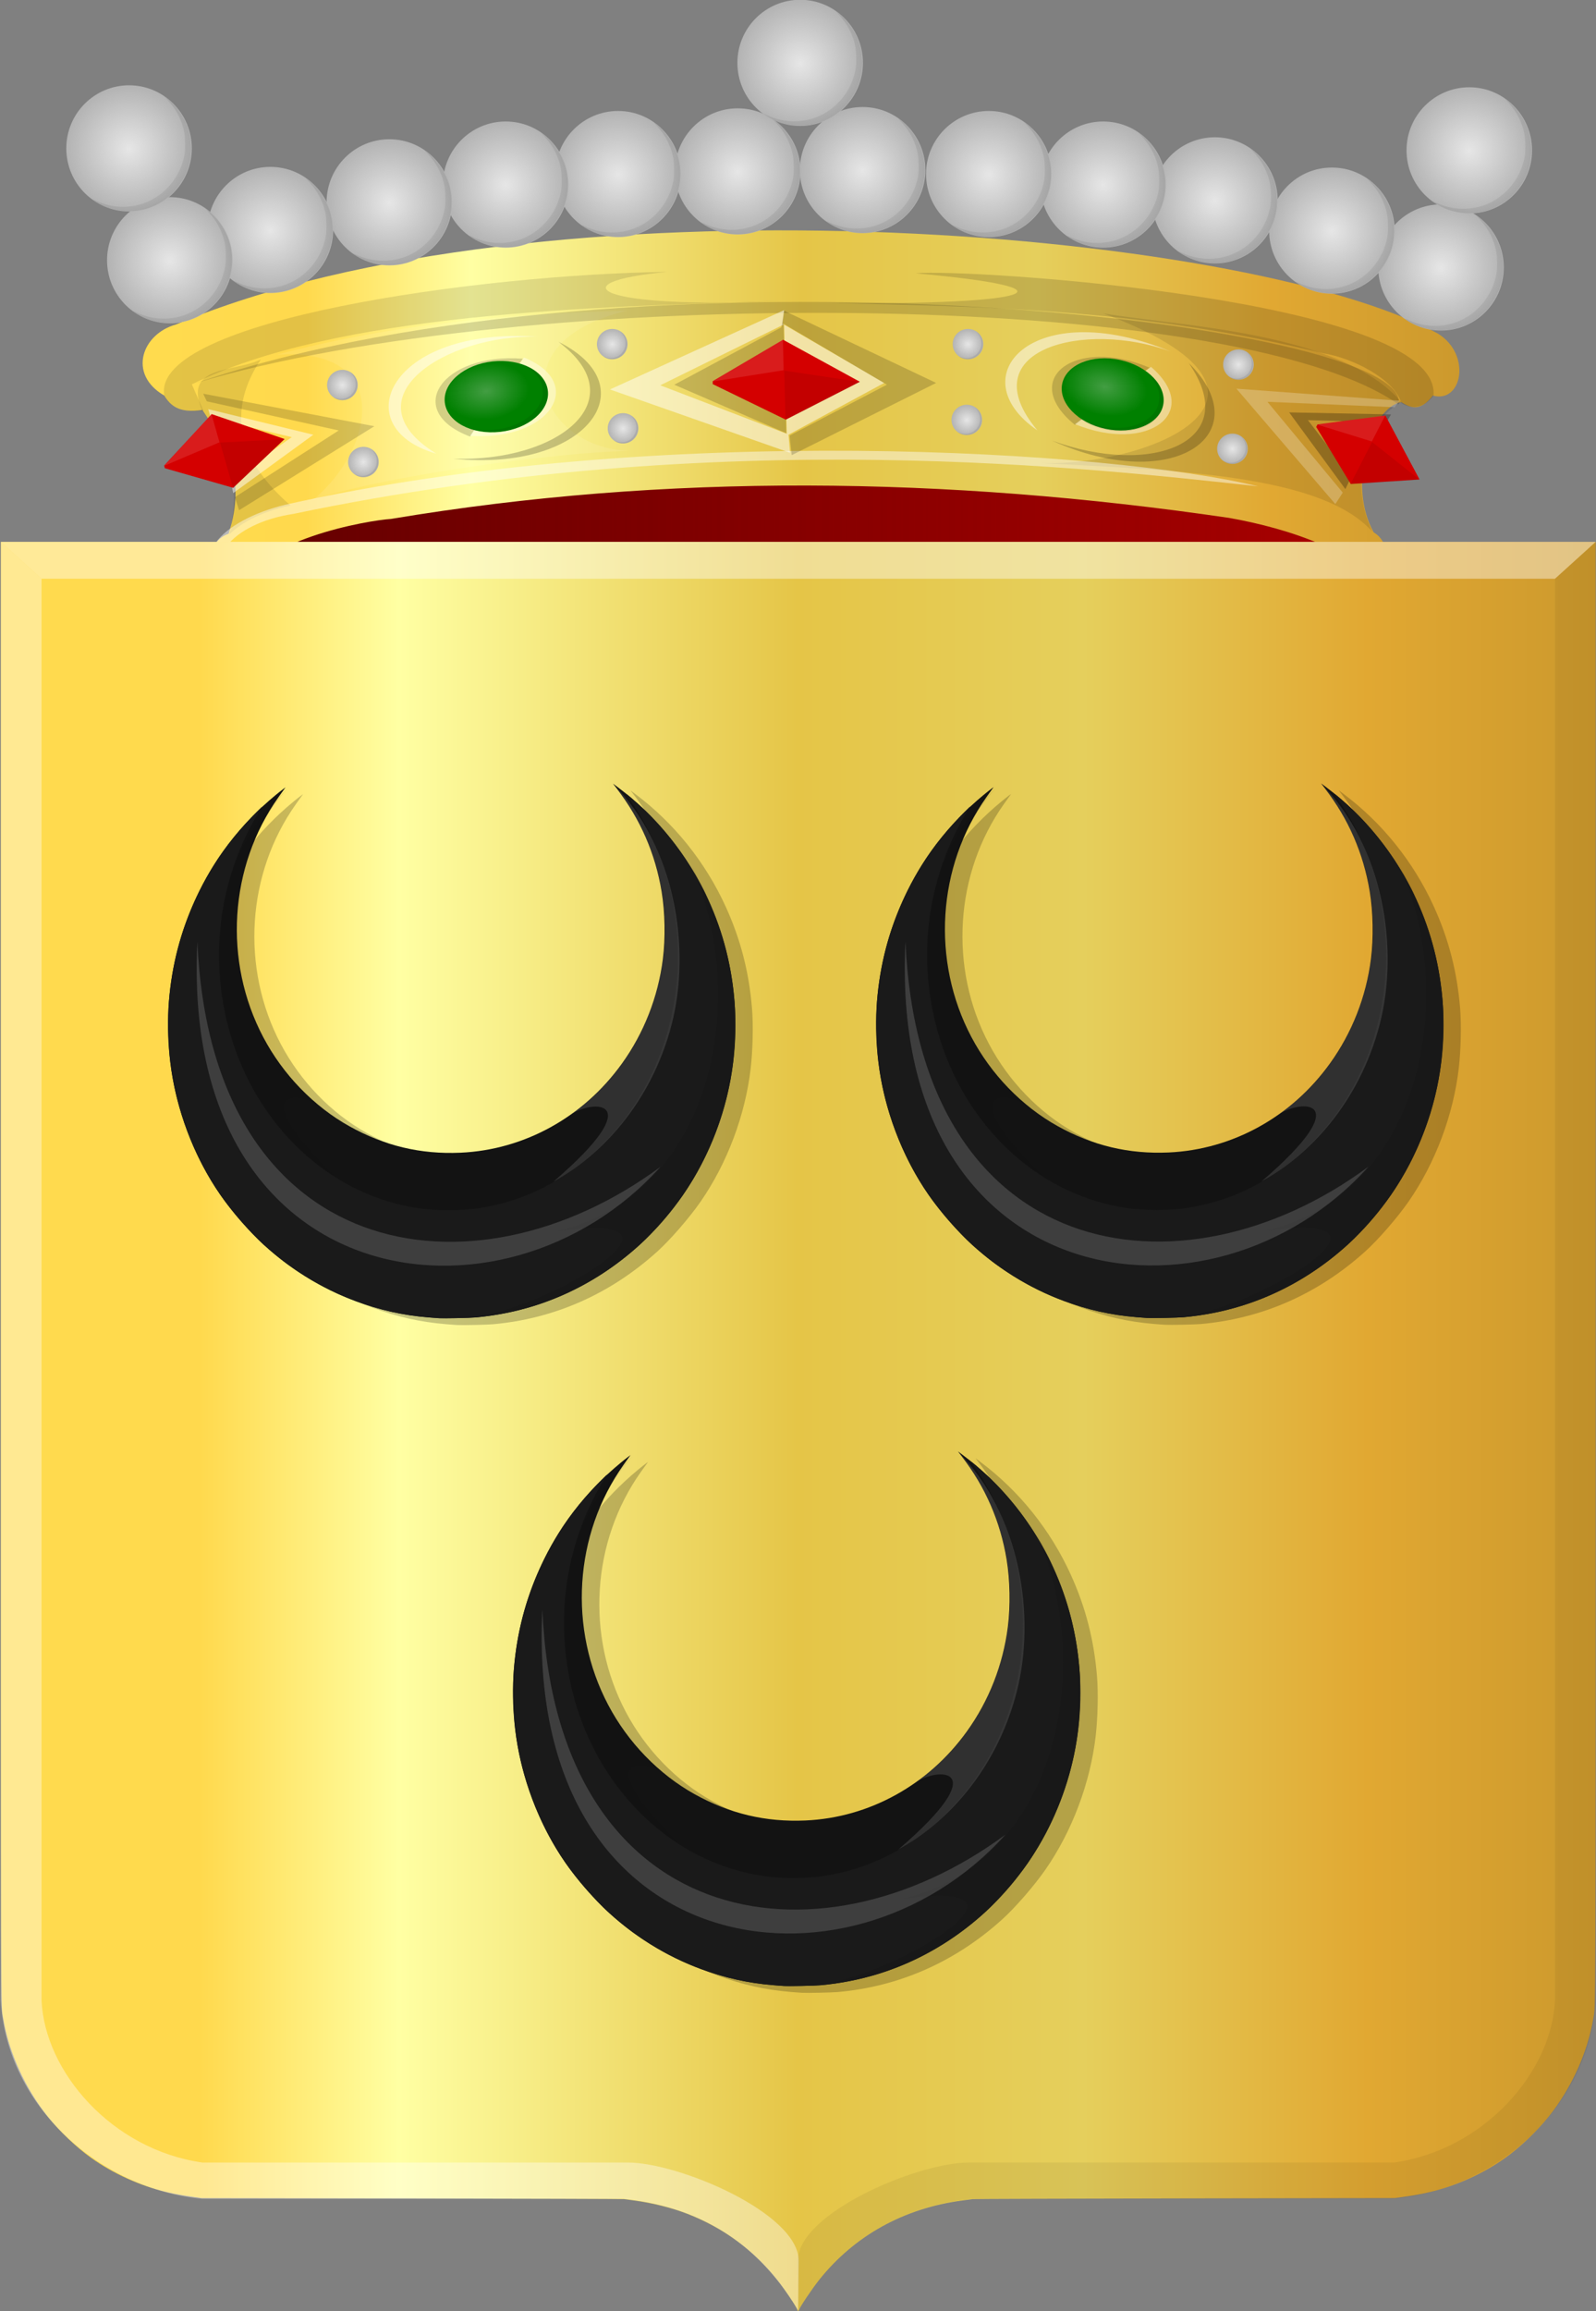 <?xml version="1.0" encoding="UTF-8" standalone="no"?>
<!-- Created with Inkscape (http://www.inkscape.org/) -->

<svg
   xmlns:dc="http://purl.org/dc/elements/1.1/"
   xmlns:cc="http://creativecommons.org/ns#"
   xmlns:rdf="http://www.w3.org/1999/02/22-rdf-syntax-ns#"
   xmlns:svg="http://www.w3.org/2000/svg"
   xmlns="http://www.w3.org/2000/svg"
   xmlns:xlink="http://www.w3.org/1999/xlink"
   xmlns:sodipodi="http://sodipodi.sourceforge.net/DTD/sodipodi-0.dtd"
   xmlns:inkscape="http://www.inkscape.org/namespaces/inkscape"
   width="474.242"
   height="686.159"
   id="svg5086"
   version="1.1"
   inkscape:version="0.48.4 r9939"
   sodipodi:docname="Nieuw document 10">
  <rect width="100%" height="100%" fill="#808080" stroke="none"/>
  <defs
     id="defs5088">
    <linearGradient
       inkscape:collect="always"
       xlink:href="#linearGradient4053-4-8-3-4-8"
       id="linearGradient36307"
       gradientUnits="userSpaceOnUse"
       gradientTransform="matrix(-0.411,0,0,0.393,493.719,209.497)"
       x1="32.51"
       y1="639.477"
       x2="701.95"
       y2="639.477" />
    <linearGradient
       id="linearGradient4053-4-8-3-4-8">
      <stop
         id="stop4055-9-6-3-5-2"
         offset="0"
         style="stop-color:#cc992d;stop-opacity:1;" />
      <stop
         id="stop4057-8-0-4-2-5"
         offset="0.143"
         style="stop-color:#e1a832;stop-opacity:1;" />
      <stop
         style="stop-color:#e5cf5c;stop-opacity:1;"
         offset="0.321"
         id="stop4059-2-1-2-9-20" />
      <stop
         id="stop4061-4-2-2-12-3"
         offset="0.5"
         style="stop-color:#e5c547;stop-opacity:1;" />
      <stop
         style="stop-color:#ffffa3;stop-opacity:1;"
         offset="0.75"
         id="stop4063-5-6-0-49-7" />
      <stop
         id="stop4065-2-0-1-93-2"
         offset="0.875"
         style="stop-color:#ffd94d;stop-opacity:1;" />
      <stop
         style="stop-color:#ffdb4e;stop-opacity:1;"
         offset="1"
         id="stop4067-9-5-2-76-9" />
    </linearGradient>
    <radialGradient
       gradientUnits="userSpaceOnUse"
       gradientTransform="matrix(1,0,0,1.096,0,-40.011)"
       r="111.016"
       fy="418.786"
       fx="236.881"
       cy="418.786"
       cx="236.881"
       id="radialGradient17863-3-37-33-4-50"
       xlink:href="#linearGradient17857-9-65-61-0-28"
       inkscape:collect="always" />
    <linearGradient
       id="linearGradient17857-9-65-61-0-28"
       inkscape:collect="always">
      <stop
         id="stop17859-7-87-58-9-6"
         offset="0"
         style="stop-color:#e6e6e6;stop-opacity:1;" />
      <stop
         id="stop17861-2-89-21-4-0"
         offset="1"
         style="stop-color:#e6e6e6;stop-opacity:0;" />
    </linearGradient>
    <radialGradient
       gradientUnits="userSpaceOnUse"
       gradientTransform="matrix(1,0,0,1.096,0,-40.011)"
       r="111.016"
       fy="418.786"
       fx="236.881"
       cy="418.786"
       cx="236.881"
       id="radialGradient17863-3-37-33-4-7"
       xlink:href="#linearGradient17857-9-65-61-0-4"
       inkscape:collect="always" />
    <linearGradient
       id="linearGradient17857-9-65-61-0-4"
       inkscape:collect="always">
      <stop
         id="stop17859-7-87-58-9-2"
         offset="0"
         style="stop-color:#e6e6e6;stop-opacity:1;" />
      <stop
         id="stop17861-2-89-21-4-7"
         offset="1"
         style="stop-color:#e6e6e6;stop-opacity:0;" />
    </linearGradient>
    <radialGradient
       gradientUnits="userSpaceOnUse"
       gradientTransform="matrix(1,0,0,1.096,0,-40.011)"
       r="111.016"
       fy="418.786"
       fx="236.881"
       cy="418.786"
       cx="236.881"
       id="radialGradient17863-3-37-33-4-31"
       xlink:href="#linearGradient17857-9-65-61-0-23"
       inkscape:collect="always" />
    <linearGradient
       id="linearGradient17857-9-65-61-0-23"
       inkscape:collect="always">
      <stop
         id="stop17859-7-87-58-9-3"
         offset="0"
         style="stop-color:#e6e6e6;stop-opacity:1;" />
      <stop
         id="stop17861-2-89-21-4-4"
         offset="1"
         style="stop-color:#e6e6e6;stop-opacity:0;" />
    </linearGradient>
    <radialGradient
       gradientUnits="userSpaceOnUse"
       gradientTransform="matrix(1,0,0,1.096,0,-40.011)"
       r="111.016"
       fy="418.786"
       fx="236.881"
       cy="418.786"
       cx="236.881"
       id="radialGradient17863-3-37-33-4-1"
       xlink:href="#linearGradient17857-9-65-61-0-8"
       inkscape:collect="always" />
    <linearGradient
       id="linearGradient17857-9-65-61-0-8"
       inkscape:collect="always">
      <stop
         id="stop17859-7-87-58-9-9"
         offset="0"
         style="stop-color:#e6e6e6;stop-opacity:1;" />
      <stop
         id="stop17861-2-89-21-4-2"
         offset="1"
         style="stop-color:#e6e6e6;stop-opacity:0;" />
    </linearGradient>
    <radialGradient
       gradientUnits="userSpaceOnUse"
       gradientTransform="matrix(1,0,0,1.096,0,-40.011)"
       r="111.016"
       fy="418.786"
       fx="236.881"
       cy="418.786"
       cx="236.881"
       id="radialGradient17863-3-37-33-4-3"
       xlink:href="#linearGradient17857-9-65-61-0-22"
       inkscape:collect="always" />
    <linearGradient
       id="linearGradient17857-9-65-61-0-22"
       inkscape:collect="always">
      <stop
         id="stop17859-7-87-58-9-1"
         offset="0"
         style="stop-color:#e6e6e6;stop-opacity:1;" />
      <stop
         id="stop17861-2-89-21-4-68"
         offset="1"
         style="stop-color:#e6e6e6;stop-opacity:0;" />
    </linearGradient>
    <radialGradient
       gradientUnits="userSpaceOnUse"
       gradientTransform="matrix(1,0,0,1.096,0,-40.011)"
       r="111.016"
       fy="418.786"
       fx="236.881"
       cy="418.786"
       cx="236.881"
       id="radialGradient17863-3-37-33-4-5"
       xlink:href="#linearGradient17857-9-65-61-0-2"
       inkscape:collect="always" />
    <linearGradient
       id="linearGradient17857-9-65-61-0-2"
       inkscape:collect="always">
      <stop
         id="stop17859-7-87-58-9-7"
         offset="0"
         style="stop-color:#e6e6e6;stop-opacity:1;" />
      <stop
         id="stop17861-2-89-21-4-6"
         offset="1"
         style="stop-color:#e6e6e6;stop-opacity:0;" />
    </linearGradient>
    <radialGradient
       gradientUnits="userSpaceOnUse"
       gradientTransform="matrix(1,0,0,1.096,0,-40.011)"
       r="111.016"
       fy="418.786"
       fx="236.881"
       cy="418.786"
       cx="236.881"
       id="radialGradient17863-3-37-33-4-4"
       xlink:href="#linearGradient17857-9-65-61-0-5"
       inkscape:collect="always" />
    <linearGradient
       id="linearGradient17857-9-65-61-0-5"
       inkscape:collect="always">
      <stop
         id="stop17859-7-87-58-9-5"
         offset="0"
         style="stop-color:#e6e6e6;stop-opacity:1;" />
      <stop
         id="stop17861-2-89-21-4-1"
         offset="1"
         style="stop-color:#e6e6e6;stop-opacity:0;" />
    </linearGradient>
    <radialGradient
       gradientUnits="userSpaceOnUse"
       gradientTransform="matrix(1,0,0,1.096,0,-40.011)"
       r="111.016"
       fy="418.786"
       fx="236.881"
       cy="418.786"
       cx="236.881"
       id="radialGradient17863-3-37-33-4"
       xlink:href="#linearGradient17857-9-65-61-0"
       inkscape:collect="always" />
    <linearGradient
       id="linearGradient17857-9-65-61-0"
       inkscape:collect="always">
      <stop
         id="stop17859-7-87-58-9"
         offset="0"
         style="stop-color:#e6e6e6;stop-opacity:1;" />
      <stop
         id="stop17861-2-89-21-4"
         offset="1"
         style="stop-color:#e6e6e6;stop-opacity:0;" />
    </linearGradient>
    <radialGradient
       gradientUnits="userSpaceOnUse"
       gradientTransform="matrix(1,0,0,1.096,0,-40.011)"
       r="111.016"
       fy="418.786"
       fx="236.881"
       cy="418.786"
       cx="236.881"
       id="radialGradient17863-3-13-6-7-1"
       xlink:href="#linearGradient17857-9-56-2-92-8"
       inkscape:collect="always" />
    <linearGradient
       id="linearGradient17857-9-56-2-92-8"
       inkscape:collect="always">
      <stop
         id="stop17859-7-95-8-7-7"
         offset="0"
         style="stop-color:#e6e6e6;stop-opacity:1;" />
      <stop
         id="stop17861-2-98-8-5-6"
         offset="1"
         style="stop-color:#e6e6e6;stop-opacity:0;" />
    </linearGradient>
    <radialGradient
       gradientUnits="userSpaceOnUse"
       gradientTransform="matrix(1,0,0,1.096,0,-40.011)"
       r="111.016"
       fy="418.786"
       fx="236.881"
       cy="418.786"
       cx="236.881"
       id="radialGradient17863-3-13-6-7"
       xlink:href="#linearGradient17857-9-56-2-92"
       inkscape:collect="always" />
    <linearGradient
       id="linearGradient17857-9-56-2-92"
       inkscape:collect="always">
      <stop
         id="stop17859-7-95-8-7"
         offset="0"
         style="stop-color:#e6e6e6;stop-opacity:1;" />
      <stop
         id="stop17861-2-98-8-5"
         offset="1"
         style="stop-color:#e6e6e6;stop-opacity:0;" />
    </linearGradient>
    <radialGradient
       gradientUnits="userSpaceOnUse"
       gradientTransform="matrix(1,0,0,1.096,0,-40.011)"
       r="111.016"
       fy="418.786"
       fx="236.881"
       cy="418.786"
       cx="236.881"
       id="radialGradient17863-3-37-29"
       xlink:href="#linearGradient17857-9-65-78"
       inkscape:collect="always" />
    <linearGradient
       id="linearGradient17857-9-65-78"
       inkscape:collect="always">
      <stop
         id="stop17859-7-87-0"
         offset="0"
         style="stop-color:#e6e6e6;stop-opacity:1;" />
      <stop
         id="stop17861-2-89-11"
         offset="1"
         style="stop-color:#e6e6e6;stop-opacity:0;" />
    </linearGradient>
    <radialGradient
       gradientUnits="userSpaceOnUse"
       gradientTransform="matrix(1,0,0,1.096,0,-40.011)"
       r="111.016"
       fy="418.786"
       fx="236.881"
       cy="418.786"
       cx="236.881"
       id="radialGradient17863-3-37-2"
       xlink:href="#linearGradient17857-9-65-1"
       inkscape:collect="always" />
    <linearGradient
       id="linearGradient17857-9-65-1"
       inkscape:collect="always">
      <stop
         id="stop17859-7-87-320"
         offset="0"
         style="stop-color:#e6e6e6;stop-opacity:1;" />
      <stop
         id="stop17861-2-89-9"
         offset="1"
         style="stop-color:#e6e6e6;stop-opacity:0;" />
    </linearGradient>
    <radialGradient
       gradientUnits="userSpaceOnUse"
       gradientTransform="matrix(1,0,0,1.096,0,-40.011)"
       r="111.016"
       fy="418.786"
       fx="236.881"
       cy="418.786"
       cx="236.881"
       id="radialGradient17863-3-37-33"
       xlink:href="#linearGradient17857-9-65-61"
       inkscape:collect="always" />
    <linearGradient
       id="linearGradient17857-9-65-61"
       inkscape:collect="always">
      <stop
         id="stop17859-7-87-58"
         offset="0"
         style="stop-color:#e6e6e6;stop-opacity:1;" />
      <stop
         id="stop17861-2-89-21"
         offset="1"
         style="stop-color:#e6e6e6;stop-opacity:0;" />
    </linearGradient>
    <radialGradient
       gradientUnits="userSpaceOnUse"
       gradientTransform="matrix(1,0,0,1.096,0,-40.011)"
       r="111.016"
       fy="418.786"
       fx="236.881"
       cy="418.786"
       cx="236.881"
       id="radialGradient17863-3-37-1"
       xlink:href="#linearGradient17857-9-65-0"
       inkscape:collect="always" />
    <linearGradient
       id="linearGradient17857-9-65-0"
       inkscape:collect="always">
      <stop
         id="stop17859-7-87-32"
         offset="0"
         style="stop-color:#e6e6e6;stop-opacity:1;" />
      <stop
         id="stop17861-2-89-50"
         offset="1"
         style="stop-color:#e6e6e6;stop-opacity:0;" />
    </linearGradient>
    <radialGradient
       gradientUnits="userSpaceOnUse"
       gradientTransform="matrix(1,0,0,1.096,0,-40.011)"
       r="111.016"
       fy="418.786"
       fx="236.881"
       cy="418.786"
       cx="236.881"
       id="radialGradient17863-3-37-91"
       xlink:href="#linearGradient17857-9-65-80"
       inkscape:collect="always" />
    <linearGradient
       id="linearGradient17857-9-65-80"
       inkscape:collect="always">
      <stop
         id="stop17859-7-87-4"
         offset="0"
         style="stop-color:#e6e6e6;stop-opacity:1;" />
      <stop
         id="stop17861-2-89-77"
         offset="1"
         style="stop-color:#e6e6e6;stop-opacity:0;" />
    </linearGradient>
    <radialGradient
       gradientUnits="userSpaceOnUse"
       gradientTransform="matrix(1,0,0,1.096,0,-40.011)"
       r="111.016"
       fy="418.786"
       fx="236.881"
       cy="418.786"
       cx="236.881"
       id="radialGradient17863-3-37-38"
       xlink:href="#linearGradient17857-9-65-7"
       inkscape:collect="always" />
    <linearGradient
       id="linearGradient17857-9-65-7"
       inkscape:collect="always">
      <stop
         id="stop17859-7-87-33"
         offset="0"
         style="stop-color:#e6e6e6;stop-opacity:1;" />
      <stop
         id="stop17861-2-89-14"
         offset="1"
         style="stop-color:#e6e6e6;stop-opacity:0;" />
    </linearGradient>
    <radialGradient
       gradientUnits="userSpaceOnUse"
       gradientTransform="matrix(1,0,0,1.096,0,-40.011)"
       r="111.016"
       fy="418.786"
       fx="236.881"
       cy="418.786"
       cx="236.881"
       id="radialGradient17863-3-37-93"
       xlink:href="#linearGradient17857-9-65-81"
       inkscape:collect="always" />
    <linearGradient
       id="linearGradient17857-9-65-81"
       inkscape:collect="always">
      <stop
         id="stop17859-7-87-36"
         offset="0"
         style="stop-color:#e6e6e6;stop-opacity:1;" />
      <stop
         id="stop17861-2-89-45"
         offset="1"
         style="stop-color:#e6e6e6;stop-opacity:0;" />
    </linearGradient>
    <radialGradient
       gradientUnits="userSpaceOnUse"
       gradientTransform="matrix(1,0,0,1.096,0,-40.011)"
       r="111.016"
       fy="418.786"
       fx="236.881"
       cy="418.786"
       cx="236.881"
       id="radialGradient17863-3-37-07"
       xlink:href="#linearGradient17857-9-65-48"
       inkscape:collect="always" />
    <linearGradient
       id="linearGradient17857-9-65-48"
       inkscape:collect="always">
      <stop
         id="stop17859-7-87-18"
         offset="0"
         style="stop-color:#e6e6e6;stop-opacity:1;" />
      <stop
         id="stop17861-2-89-22"
         offset="1"
         style="stop-color:#e6e6e6;stop-opacity:0;" />
    </linearGradient>
    <radialGradient
       gradientUnits="userSpaceOnUse"
       gradientTransform="matrix(1,0,0,1.096,0,-40.011)"
       r="111.016"
       fy="418.786"
       fx="236.881"
       cy="418.786"
       cx="236.881"
       id="radialGradient17863-3-37-80"
       xlink:href="#linearGradient17857-9-65-49"
       inkscape:collect="always" />
    <linearGradient
       id="linearGradient17857-9-65-49"
       inkscape:collect="always">
      <stop
         id="stop17859-7-87-6"
         offset="0"
         style="stop-color:#e6e6e6;stop-opacity:1;" />
      <stop
         id="stop17861-2-89-8"
         offset="1"
         style="stop-color:#e6e6e6;stop-opacity:0;" />
    </linearGradient>
    <radialGradient
       gradientUnits="userSpaceOnUse"
       gradientTransform="matrix(1,0,0,1.096,0,-40.011)"
       r="111.016"
       fy="418.786"
       fx="236.881"
       cy="418.786"
       cx="236.881"
       id="radialGradient17863-3-37-7"
       xlink:href="#linearGradient17857-9-65-3"
       inkscape:collect="always" />
    <linearGradient
       id="linearGradient17857-9-65-3"
       inkscape:collect="always">
      <stop
         id="stop17859-7-87-86"
         offset="0"
         style="stop-color:#e6e6e6;stop-opacity:1;" />
      <stop
         id="stop17861-2-89-2"
         offset="1"
         style="stop-color:#e6e6e6;stop-opacity:0;" />
    </linearGradient>
    <radialGradient
       gradientUnits="userSpaceOnUse"
       gradientTransform="matrix(1,0,0,1.096,0,-40.011)"
       r="111.016"
       fy="418.786"
       fx="236.881"
       cy="418.786"
       cx="236.881"
       id="radialGradient17863-3-37-8"
       xlink:href="#linearGradient17857-9-65-6"
       inkscape:collect="always" />
    <linearGradient
       id="linearGradient17857-9-65-6"
       inkscape:collect="always">
      <stop
         id="stop17859-7-87-81"
         offset="0"
         style="stop-color:#e6e6e6;stop-opacity:1;" />
      <stop
         id="stop17861-2-89-4"
         offset="1"
         style="stop-color:#e6e6e6;stop-opacity:0;" />
    </linearGradient>
    <radialGradient
       gradientUnits="userSpaceOnUse"
       gradientTransform="matrix(1,0,0,1.096,0,-40.011)"
       r="111.016"
       fy="418.786"
       fx="236.881"
       cy="418.786"
       cx="236.881"
       id="radialGradient17863-3-37-0"
       xlink:href="#linearGradient17857-9-65-4"
       inkscape:collect="always" />
    <linearGradient
       id="linearGradient17857-9-65-4"
       inkscape:collect="always">
      <stop
         id="stop17859-7-87-1"
         offset="0"
         style="stop-color:#e6e6e6;stop-opacity:1;" />
      <stop
         id="stop17861-2-89-1"
         offset="1"
         style="stop-color:#e6e6e6;stop-opacity:0;" />
    </linearGradient>
    <radialGradient
       gradientUnits="userSpaceOnUse"
       gradientTransform="matrix(1,0,0,1.096,0,-40.011)"
       r="111.016"
       fy="418.786"
       fx="236.881"
       cy="418.786"
       cx="236.881"
       id="radialGradient17863-3-37-5"
       xlink:href="#linearGradient17857-9-65-2"
       inkscape:collect="always" />
    <linearGradient
       id="linearGradient17857-9-65-2"
       inkscape:collect="always">
      <stop
         id="stop17859-7-87-5"
         offset="0"
         style="stop-color:#e6e6e6;stop-opacity:1;" />
      <stop
         id="stop17861-2-89-7"
         offset="1"
         style="stop-color:#e6e6e6;stop-opacity:0;" />
    </linearGradient>
    <radialGradient
       gradientUnits="userSpaceOnUse"
       gradientTransform="matrix(1,0,0,1.096,0,-40.011)"
       r="111.016"
       fy="418.786"
       fx="236.881"
       cy="418.786"
       cx="236.881"
       id="radialGradient17863-3-37-9"
       xlink:href="#linearGradient17857-9-65-8"
       inkscape:collect="always" />
    <linearGradient
       id="linearGradient17857-9-65-8"
       inkscape:collect="always">
      <stop
         id="stop17859-7-87-3"
         offset="0"
         style="stop-color:#e6e6e6;stop-opacity:1;" />
      <stop
         id="stop17861-2-89-5"
         offset="1"
         style="stop-color:#e6e6e6;stop-opacity:0;" />
    </linearGradient>
    <radialGradient
       gradientUnits="userSpaceOnUse"
       gradientTransform="matrix(1,0,0,1.096,0,-40.011)"
       r="111.016"
       fy="418.786"
       fx="236.881"
       cy="418.786"
       cx="236.881"
       id="radialGradient17863-3-37-3"
       xlink:href="#linearGradient17857-9-65-5"
       inkscape:collect="always" />
    <linearGradient
       id="linearGradient17857-9-65-5"
       inkscape:collect="always">
      <stop
         id="stop17859-7-87-8"
         offset="0"
         style="stop-color:#e6e6e6;stop-opacity:1;" />
      <stop
         id="stop17861-2-89-0"
         offset="1"
         style="stop-color:#e6e6e6;stop-opacity:0;" />
    </linearGradient>
    <linearGradient
       gradientTransform="matrix(-1,0,0,1,131.444,359.717)"
       gradientUnits="userSpaceOnUse"
       y2="-137.029"
       x2="9.533"
       y1="-137.029"
       x1="-382.732"
       id="linearGradient21628"
       xlink:href="#linearGradient18483-3-6"
       inkscape:collect="always" />
    <linearGradient
       id="linearGradient18483-3-6">
      <stop
         id="stop18485-0-8"
         offset="0"
         style="stop-color:#cc992d;stop-opacity:1;" />
      <stop
         id="stop18487-8-0"
         offset="0.143"
         style="stop-color:#e1a832;stop-opacity:1;" />
      <stop
         style="stop-color:#e5cf5c;stop-opacity:1;"
         offset="0.321"
         id="stop18489-1-8" />
      <stop
         id="stop18491-9-6"
         offset="0.5"
         style="stop-color:#e5c547;stop-opacity:1;" />
      <stop
         style="stop-color:#ffffa3;stop-opacity:1;"
         offset="0.75"
         id="stop18493-2-5" />
      <stop
         id="stop18495-0-7"
         offset="0.875"
         style="stop-color:#ffd94d;stop-opacity:1;" />
      <stop
         style="stop-color:#ffdb4e;stop-opacity:1;"
         offset="1"
         id="stop18497-2-1" />
    </linearGradient>
    <linearGradient
       gradientTransform="matrix(1.013,0,0,1,507.68,359.707)"
       gradientUnits="userSpaceOnUse"
       y2="-101.234"
       x2="-16.124"
       y1="-101.234"
       x1="-352.712"
       id="linearGradient21606"
       xlink:href="#linearGradient21600"
       inkscape:collect="always" />
    <linearGradient
       id="linearGradient21600"
       inkscape:collect="always">
      <stop
         id="stop21602"
         offset="0"
         style="stop-color:#630000;stop-opacity:1;" />
      <stop
         id="stop21604"
         offset="1"
         style="stop-color:#630000;stop-opacity:0;" />
    </linearGradient>
  </defs>
  <sodipodi:namedview
     id="base"
     pagecolor="#ffffff"
     bordercolor="#666666"
     borderopacity="1.0"
     inkscape:pageopacity="0.0"
     inkscape:pageshadow="2"
     inkscape:zoom="0.35"
     inkscape:cx="294.97434"
     inkscape:cy="254.61639"
     inkscape:document-units="px"
     inkscape:current-layer="layer1"
     showgrid="false"
     fit-margin-top="0"
     fit-margin-left="0"
     fit-margin-right="0"
     fit-margin-bottom="0"
     inkscape:window-width="1600"
     inkscape:window-height="837"
     inkscape:window-x="-8"
     inkscape:window-y="-8"
     inkscape:window-maximized="1" />
  <g
     inkscape:label="Laag 1"
     inkscape:groupmode="layer"
     id="layer1"
     transform="translate(-80.026,-100.82)">
    <path
       sodipodi:nodetypes="ccc"
       inkscape:connector-curvature="0"
       id="path21580"
       d="m 150.269,276.151 c 0.569,-54.006 384.317,-37.927 336.809,0 z"
       style="fill:#aa0000;stroke:none" />
    <path
       sodipodi:nodetypes="ccc"
       inkscape:connector-curvature="0"
       id="path21580-7"
       d="m 150.468,275.84 c 0.569,-54.006 384.317,-37.927 336.809,0 z"
       style="fill:url(#linearGradient21606);fill-opacity:1;stroke:none" />
    <path
       sodipodi:nodetypes="ccccccccccccc"
       inkscape:connector-curvature="0"
       id="path21608"
       d="m 151.735,276.16 c 3.553,-15.048 37.81,-20.867 44.47,-21.268 81.923,-13.709 165.028,-12.629 249.033,-0.308 17.814,3.124 40.401,10.596 43.359,21.576 3.489,-3.758 5.714,-13.761 -0.391,-17.279 -7.971,-14.242 -0.997,-37.045 8.203,-38.672 2.759,1.731 5.593,2.969 9.375,-1.953 8.597,2.445 11.645,-12.042 1.562,-18.359 -58.089,-31.713 -267.633,-48.042 -375,-2.734 -10.064,2.726 -14.528,14.707 -3.516,21.094 1.787,2.995 4.439,5.311 11.328,4.297 6.668,9.84 13.297,19.703 7.812,36.719 -8.393,2.971 -5.54,14.914 3.762,16.888 z"
       style="fill:url(#linearGradient21628);fill-opacity:1;stroke:none" />
    <path
       sodipodi:nodetypes="ccccc"
       inkscape:connector-curvature="0"
       id="path21610"
       d="m 140.16,222.748 c -6.112,-13.7 9.932,-11.355 17.383,-15.234 -9.977,14.969 -7.275,29.432 8.789,43.359 -9.095,2.05 -14.485,5.092 -18.164,8.594 2.901,-12.077 1.573,-23.655 -8.008,-36.719 z"
       style="fill:#000000;fill-opacity:0.104;stroke:none" />
    <path
       sodipodi:nodetypes="ccccc"
       inkscape:connector-curvature="0"
       id="path21612"
       d="m 407.785,193.848 c 63.725,23.867 15.309,45.359 -18.23,44.47 40.811,2.208 83.213,3.51 98.262,20.367 -5.651,-11.365 -4.978,-30.842 8.594,-38.477 -17.867,-20.987 -66.68,-22.582 -88.625,-26.361 z"
       style="fill:#000000;fill-opacity:0.104;stroke:none" />
    <path
       sodipodi:nodetypes="ccccc"
       inkscape:connector-curvature="0"
       id="path21614"
       d="m 162.23,206.147 c 34.763,-2.313 29.317,27.79 10.742,43.164 17.671,-6.478 71.622,-14.479 96.094,-14.648 -27.092,1.008 -43.228,-31.851 -2.734,-41.602 -34.7,0.984 -69.401,3.829 -104.102,13.086 z"
       style="fill:#ffffff;fill-opacity:0.094;stroke:none" />
    <path
       sodipodi:nodetypes="cccccc"
       inkscape:connector-curvature="0"
       id="path21616"
       d="m 140.453,222.748 -3.418,-7.812 c 43.008,-21.242 118.501,-23.036 176.172,-24.805 -56.788,2.702 -67.567,-5.592 -34.766,-8.594 -55.3,0.696 -153.471,14.197 -149.609,36.719 2.09,4.173 6.421,4.985 11.621,4.492 z"
       style="fill:#000000;fill-opacity:0.113;stroke:none" />
    <path
       sodipodi:nodetypes="cccccc"
       inkscape:connector-curvature="0"
       id="path21618"
       d="m 326.716,190.81 c 61.716,0.582 74.812,-4.395 25.412,-8.839 14.527,-1.526 156.563,7.571 153.851,36.322 -3.475,4.548 -7.35,3.601 -9.529,2.21 -2.101,-7.135 -14.535,-13.437 -23.202,-14.777 -53.633,-13.182 -99.999,-13.905 -146.531,-14.916 z"
       style="fill:#000000;fill-opacity:0.146;stroke:none" />
    <path
       sodipodi:nodetypes="ccc"
       inkscape:connector-curvature="0"
       id="path21620"
       d="m 138.2,214.564 c 131.189,-44.552 362.345,-18.252 357.42,6.353 -49.376,-34.801 -260.998,-35.451 -357.42,-6.353 z"
       style="fill:#000000;fill-opacity:0.16;stroke:none" />
    <path
       sodipodi:nodetypes="ccccc"
       inkscape:connector-curvature="0"
       id="path21630"
       d="m 151.735,276.16 c -13.755,-7.762 -2.812,-20.026 15.379,-22.748 127.805,-26.767 239.813,-13.266 286.719,-8.203 -43.143,-10.548 -178.544,-19.383 -289.062,5.469 -18.487,4.477 -32.104,16.974 -13.035,25.482 z"
       style="fill:#ffffff;fill-opacity:0.453;stroke:none" />
    <path
       transform="matrix(0.168,0,0,0.154,468.422,115.734)"
       d="m 347.897,418.786 c 0,67.17 -49.703,121.622 -111.016,121.622 -61.312,0 -111.016,-54.452 -111.016,-121.622 0,-67.17 49.703,-121.622 111.016,-121.622 61.312,0 111.016,54.452 111.016,121.622 z"
       sodipodi:ry="121.62237"
       sodipodi:rx="111.01576"
       sodipodi:cy="418.78622"
       sodipodi:cx="236.88077"
       id="path17804-33-77-2"
       style="fill:#b3b3b3;fill-opacity:1;stroke:none"
       sodipodi:type="arc" />
    <path
       inkscape:connector-curvature="0"
       id="path17837-0-16-9"
       d="m 505.533,198.691 c -2.524,-0.394 -4.59,-1.096 -6.51,-2.213 -1.612,-0.938 -2.087,-1.392 -0.819,-0.784 5.507,2.639 11.908,2.491 17.083,-0.396 4.963,-2.768 8.427,-7.671 9.411,-13.321 0.265,-1.522 0.227,-4.802 -0.075,-6.462 -0.644,-3.534 -2.366,-6.897 -4.905,-9.579 l -1.106,-1.168 1.004,0.765 c 3.001,2.288 5.483,6.099 6.474,9.943 2.481,9.622 -2.94,19.524 -12.337,22.533 -2.615,0.837 -5.62,1.086 -8.22,0.681 z"
       style="fill:#000000;fill-opacity:0.08" />
    <path
       transform="matrix(0.168,0,0,0.154,468.429,115.828)"
       d="m 347.897,418.786 c 0,67.17 -49.703,121.622 -111.016,121.622 -61.312,0 -111.016,-54.452 -111.016,-121.622 0,-67.17 49.703,-121.622 111.016,-121.622 61.312,0 111.016,54.452 111.016,121.622 z"
       sodipodi:ry="121.62237"
       sodipodi:rx="111.01576"
       sodipodi:cy="418.78622"
       sodipodi:cx="236.88077"
       id="path17804-3-4-50-4"
       style="fill:url(#radialGradient17863-3-37-3);fill-opacity:1;stroke:none"
       sodipodi:type="arc" />
    <path
       transform="matrix(0.168,0,0,0.154,436,104.796)"
       d="m 347.897,418.786 c 0,67.17 -49.703,121.622 -111.016,121.622 -61.312,0 -111.016,-54.452 -111.016,-121.622 0,-67.17 49.703,-121.622 111.016,-121.622 61.312,0 111.016,54.452 111.016,121.622 z"
       sodipodi:ry="121.62237"
       sodipodi:rx="111.01576"
       sodipodi:cy="418.78622"
       sodipodi:cx="236.88077"
       id="path17804-33-77-0"
       style="fill:#b3b3b3;fill-opacity:1;stroke:none"
       sodipodi:type="arc" />
    <path
       inkscape:connector-curvature="0"
       id="path17837-0-16-4"
       d="m 473.111,187.754 c -2.524,-0.394 -4.59,-1.096 -6.51,-2.213 -1.612,-0.938 -2.087,-1.392 -0.819,-0.784 5.507,2.639 11.908,2.491 17.083,-0.396 4.963,-2.768 8.427,-7.671 9.411,-13.321 0.265,-1.522 0.227,-4.802 -0.076,-6.462 -0.644,-3.534 -2.366,-6.897 -4.905,-9.579 l -1.106,-1.168 1.004,0.765 c 3.001,2.288 5.483,6.099 6.474,9.943 2.481,9.622 -2.94,19.524 -12.337,22.533 -2.615,0.837 -5.62,1.086 -8.22,0.681 z"
       style="fill:#000000;fill-opacity:0.08" />
    <path
       transform="matrix(0.168,0,0,0.154,436.008,104.891)"
       d="m 347.897,418.786 c 0,67.17 -49.703,121.622 -111.016,121.622 -61.312,0 -111.016,-54.452 -111.016,-121.622 0,-67.17 49.703,-121.622 111.016,-121.622 61.312,0 111.016,54.452 111.016,121.622 z"
       sodipodi:ry="121.62237"
       sodipodi:rx="111.01576"
       sodipodi:cy="418.78622"
       sodipodi:cx="236.88077"
       id="path17804-3-4-50-3"
       style="fill:url(#radialGradient17863-3-37-9);fill-opacity:1;stroke:none"
       sodipodi:type="arc" />
    <path
       transform="matrix(0.168,0,0,0.154,401.234,95.812)"
       d="m 347.897,418.786 c 0,67.17 -49.703,121.622 -111.016,121.622 -61.312,0 -111.016,-54.452 -111.016,-121.622 0,-67.17 49.703,-121.622 111.016,-121.622 61.312,0 111.016,54.452 111.016,121.622 z"
       sodipodi:ry="121.62237"
       sodipodi:rx="111.01576"
       sodipodi:cy="418.78622"
       sodipodi:cx="236.88077"
       id="path17804-33-77-7"
       style="fill:#b3b3b3;fill-opacity:1;stroke:none"
       sodipodi:type="arc" />
    <path
       inkscape:connector-curvature="0"
       id="path17837-0-16-7"
       d="m 438.345,178.769 c -2.524,-0.394 -4.589,-1.096 -6.51,-2.213 -1.613,-0.938 -2.087,-1.392 -0.819,-0.784 5.507,2.639 11.908,2.491 17.083,-0.396 4.963,-2.768 8.427,-7.671 9.411,-13.321 0.265,-1.522 0.227,-4.802 -0.075,-6.462 -0.644,-3.534 -2.366,-6.897 -4.905,-9.579 l -1.106,-1.168 1.004,0.765 c 3.001,2.288 5.483,6.099 6.474,9.943 2.481,9.622 -2.94,19.524 -12.337,22.533 -2.615,0.837 -5.62,1.086 -8.22,0.681 z"
       style="fill:#000000;fill-opacity:0.08" />
    <path
       transform="matrix(0.168,0,0,0.154,401.242,95.906)"
       d="m 347.897,418.786 c 0,67.17 -49.703,121.622 -111.016,121.622 -61.312,0 -111.016,-54.452 -111.016,-121.622 0,-67.17 49.703,-121.622 111.016,-121.622 61.312,0 111.016,54.452 111.016,121.622 z"
       sodipodi:ry="121.62237"
       sodipodi:rx="111.01576"
       sodipodi:cy="418.78622"
       sodipodi:cx="236.88077"
       id="path17804-3-4-50-44"
       style="fill:url(#radialGradient17863-3-37-5);fill-opacity:1;stroke:none"
       sodipodi:type="arc" />
    <path
       transform="matrix(0.168,0,0,0.154,368.031,91.125)"
       d="m 347.897,418.786 c 0,67.17 -49.703,121.622 -111.016,121.622 -61.312,0 -111.016,-54.452 -111.016,-121.622 0,-67.17 49.703,-121.622 111.016,-121.622 61.312,0 111.016,54.452 111.016,121.622 z"
       sodipodi:ry="121.62237"
       sodipodi:rx="111.01576"
       sodipodi:cy="418.78622"
       sodipodi:cx="236.88077"
       id="path17804-33-77-5"
       style="fill:#b3b3b3;fill-opacity:1;stroke:none"
       sodipodi:type="arc" />
    <path
       inkscape:connector-curvature="0"
       id="path17837-0-16-40"
       d="m 405.142,174.082 c -2.524,-0.394 -4.59,-1.096 -6.51,-2.213 -1.613,-0.938 -2.087,-1.392 -0.819,-0.784 5.507,2.639 11.908,2.491 17.083,-0.396 4.963,-2.768 8.427,-7.671 9.411,-13.321 0.265,-1.522 0.227,-4.802 -0.075,-6.462 -0.644,-3.534 -2.366,-6.897 -4.905,-9.579 l -1.106,-1.168 1.004,0.765 c 3.001,2.288 5.483,6.099 6.474,9.943 2.481,9.622 -2.94,19.524 -12.337,22.533 -2.615,0.837 -5.62,1.086 -8.22,0.681 z"
       style="fill:#000000;fill-opacity:0.08" />
    <path
       transform="matrix(0.168,0,0,0.154,368.039,91.219)"
       d="m 347.897,418.786 c 0,67.17 -49.703,121.622 -111.016,121.622 -61.312,0 -111.016,-54.452 -111.016,-121.622 0,-67.17 49.703,-121.622 111.016,-121.622 61.312,0 111.016,54.452 111.016,121.622 z"
       sodipodi:ry="121.62237"
       sodipodi:rx="111.01576"
       sodipodi:cy="418.78622"
       sodipodi:cx="236.88077"
       id="path17804-3-4-50-2"
       style="fill:url(#radialGradient17863-3-37-0);fill-opacity:1;stroke:none"
       sodipodi:type="arc" />
    <path
       transform="matrix(0.168,0,0,0.154,334.047,88)"
       d="m 347.897,418.786 c 0,67.17 -49.703,121.622 -111.016,121.622 -61.312,0 -111.016,-54.452 -111.016,-121.622 0,-67.17 49.703,-121.622 111.016,-121.622 61.312,0 111.016,54.452 111.016,121.622 z"
       sodipodi:ry="121.62237"
       sodipodi:rx="111.01576"
       sodipodi:cy="418.78622"
       sodipodi:cx="236.88077"
       id="path17804-33-77-76"
       style="fill:#b3b3b3;fill-opacity:1;stroke:none"
       sodipodi:type="arc" />
    <path
       inkscape:connector-curvature="0"
       id="path17837-0-16-49"
       d="m 371.158,170.957 c -2.524,-0.394 -4.59,-1.096 -6.51,-2.213 -1.612,-0.938 -2.087,-1.392 -0.819,-0.784 5.507,2.639 11.908,2.491 17.083,-0.396 4.963,-2.768 8.427,-7.671 9.411,-13.321 0.265,-1.522 0.227,-4.802 -0.075,-6.462 -0.644,-3.534 -2.366,-6.897 -4.905,-9.579 l -1.106,-1.168 1.004,0.765 c 3.001,2.288 5.483,6.099 6.474,9.943 2.481,9.622 -2.94,19.524 -12.337,22.533 -2.615,0.837 -5.62,1.086 -8.22,0.681 z"
       style="fill:#000000;fill-opacity:0.08" />
    <path
       transform="matrix(0.168,0,0,0.154,334.054,88.094)"
       d="m 347.897,418.786 c 0,67.17 -49.703,121.622 -111.016,121.622 -61.312,0 -111.016,-54.452 -111.016,-121.622 0,-67.17 49.703,-121.622 111.016,-121.622 61.312,0 111.016,54.452 111.016,121.622 z"
       sodipodi:ry="121.62237"
       sodipodi:rx="111.01576"
       sodipodi:cy="418.78622"
       sodipodi:cx="236.88077"
       id="path17804-3-4-50-8"
       style="fill:url(#radialGradient17863-3-37-8);fill-opacity:1;stroke:none"
       sodipodi:type="arc" />
    <path
       transform="matrix(0.168,0,0,0.154,296.547,86.828)"
       d="m 347.897,418.786 c 0,67.17 -49.703,121.622 -111.016,121.622 -61.312,0 -111.016,-54.452 -111.016,-121.622 0,-67.17 49.703,-121.622 111.016,-121.622 61.312,0 111.016,54.452 111.016,121.622 z"
       sodipodi:ry="121.62237"
       sodipodi:rx="111.01576"
       sodipodi:cy="418.78622"
       sodipodi:cx="236.88077"
       id="path17804-33-77-8"
       style="fill:#b3b3b3;fill-opacity:1;stroke:none"
       sodipodi:type="arc" />
    <path
       inkscape:connector-curvature="0"
       id="path17837-0-16-0"
       d="m 333.658,169.785 c -2.524,-0.394 -4.589,-1.096 -6.51,-2.213 -1.613,-0.938 -2.087,-1.392 -0.819,-0.784 5.507,2.639 11.908,2.491 17.083,-0.396 4.963,-2.768 8.427,-7.671 9.411,-13.321 0.265,-1.522 0.227,-4.802 -0.075,-6.462 -0.644,-3.534 -2.366,-6.897 -4.905,-9.579 l -1.106,-1.168 1.004,0.765 c 3.001,2.288 5.483,6.099 6.474,9.943 2.481,9.622 -2.94,19.524 -12.337,22.533 -2.615,0.837 -5.62,1.086 -8.22,0.681 z"
       style="fill:#000000;fill-opacity:0.08" />
    <path
       transform="matrix(0.168,0,0,0.154,296.554,86.922)"
       d="m 347.897,418.786 c 0,67.17 -49.703,121.622 -111.016,121.622 -61.312,0 -111.016,-54.452 -111.016,-121.622 0,-67.17 49.703,-121.622 111.016,-121.622 61.312,0 111.016,54.452 111.016,121.622 z"
       sodipodi:ry="121.62237"
       sodipodi:rx="111.01576"
       sodipodi:cy="418.78622"
       sodipodi:cx="236.88077"
       id="path17804-3-4-50-9"
       style="fill:url(#radialGradient17863-3-37-7);fill-opacity:1;stroke:none"
       sodipodi:type="arc" />
    <path
       transform="matrix(0.168,0,0,0.154,259.437,87.218)"
       d="m 347.897,418.786 c 0,67.17 -49.703,121.622 -111.016,121.622 -61.312,0 -111.016,-54.452 -111.016,-121.622 0,-67.17 49.703,-121.622 111.016,-121.622 61.312,0 111.016,54.452 111.016,121.622 z"
       sodipodi:ry="121.62237"
       sodipodi:rx="111.01576"
       sodipodi:cy="418.78622"
       sodipodi:cx="236.88077"
       id="path17804-33-77-28"
       style="fill:#b3b3b3;fill-opacity:1;stroke:none"
       sodipodi:type="arc" />
    <path
       inkscape:connector-curvature="0"
       id="path17837-0-16-47"
       d="m 296.548,170.176 c -2.524,-0.394 -4.59,-1.096 -6.51,-2.213 -1.612,-0.938 -2.087,-1.392 -0.819,-0.784 5.507,2.639 11.908,2.491 17.083,-0.396 4.963,-2.768 8.427,-7.671 9.411,-13.321 0.265,-1.522 0.227,-4.802 -0.076,-6.462 -0.644,-3.534 -2.366,-6.897 -4.905,-9.579 l -1.106,-1.168 1.004,0.765 c 3.001,2.288 5.483,6.099 6.474,9.943 2.481,9.622 -2.94,19.524 -12.337,22.533 -2.615,0.837 -5.62,1.086 -8.22,0.681 z"
       style="fill:#000000;fill-opacity:0.08" />
    <path
       transform="matrix(0.168,0,0,0.154,259.445,87.313)"
       d="m 347.897,418.786 c 0,67.17 -49.703,121.622 -111.016,121.622 -61.312,0 -111.016,-54.452 -111.016,-121.622 0,-67.17 49.703,-121.622 111.016,-121.622 61.312,0 111.016,54.452 111.016,121.622 z"
       sodipodi:ry="121.62237"
       sodipodi:rx="111.01576"
       sodipodi:cy="418.78622"
       sodipodi:cx="236.88077"
       id="path17804-3-4-50-94"
       style="fill:url(#radialGradient17863-3-37-80);fill-opacity:1;stroke:none"
       sodipodi:type="arc" />
    <path
       transform="matrix(0.168,0,0,0.154,223.891,88)"
       d="m 347.897,418.786 c 0,67.17 -49.703,121.622 -111.016,121.622 -61.312,0 -111.016,-54.452 -111.016,-121.622 0,-67.17 49.703,-121.622 111.016,-121.622 61.312,0 111.016,54.452 111.016,121.622 z"
       sodipodi:ry="121.62237"
       sodipodi:rx="111.01576"
       sodipodi:cy="418.78622"
       sodipodi:cx="236.88077"
       id="path17804-33-77-1"
       style="fill:#b3b3b3;fill-opacity:1;stroke:none"
       sodipodi:type="arc" />
    <path
       inkscape:connector-curvature="0"
       id="path17837-0-16-46"
       d="m 261.001,170.957 c -2.524,-0.394 -4.59,-1.096 -6.51,-2.213 -1.612,-0.938 -2.087,-1.392 -0.819,-0.784 5.507,2.639 11.908,2.491 17.083,-0.396 4.963,-2.768 8.427,-7.671 9.411,-13.321 0.265,-1.522 0.227,-4.802 -0.076,-6.462 -0.644,-3.534 -2.366,-6.897 -4.905,-9.579 l -1.106,-1.168 1.004,0.765 c 3.001,2.288 5.483,6.099 6.474,9.943 2.481,9.622 -2.94,19.524 -12.337,22.533 -2.615,0.837 -5.62,1.086 -8.22,0.681 z"
       style="fill:#000000;fill-opacity:0.08" />
    <path
       transform="matrix(0.168,0,0,0.154,223.898,88.094)"
       d="m 347.897,418.786 c 0,67.17 -49.703,121.622 -111.016,121.622 -61.312,0 -111.016,-54.452 -111.016,-121.622 0,-67.17 49.703,-121.622 111.016,-121.622 61.312,0 111.016,54.452 111.016,121.622 z"
       sodipodi:ry="121.62237"
       sodipodi:rx="111.01576"
       sodipodi:cy="418.78622"
       sodipodi:cx="236.88077"
       id="path17804-3-4-50-6"
       style="fill:url(#radialGradient17863-3-37-07);fill-opacity:1;stroke:none"
       sodipodi:type="arc" />
    <path
       transform="matrix(0.168,0,0,0.154,190.492,91.125)"
       d="m 347.897,418.786 c 0,67.17 -49.703,121.622 -111.016,121.622 -61.312,0 -111.016,-54.452 -111.016,-121.622 0,-67.17 49.703,-121.622 111.016,-121.622 61.312,0 111.016,54.452 111.016,121.622 z"
       sodipodi:ry="121.62237"
       sodipodi:rx="111.01576"
       sodipodi:cy="418.78622"
       sodipodi:cx="236.88077"
       id="path17804-33-77-22"
       style="fill:#b3b3b3;fill-opacity:1;stroke:none"
       sodipodi:type="arc" />
    <path
       inkscape:connector-curvature="0"
       id="path17837-0-16-01"
       d="m 227.603,174.082 c -2.524,-0.394 -4.59,-1.096 -6.51,-2.213 -1.612,-0.938 -2.087,-1.392 -0.819,-0.784 5.507,2.639 11.908,2.491 17.083,-0.396 4.963,-2.768 8.427,-7.671 9.411,-13.321 0.265,-1.522 0.227,-4.802 -0.075,-6.462 -0.644,-3.534 -2.366,-6.897 -4.905,-9.579 l -1.106,-1.168 1.004,0.765 c 3.001,2.288 5.483,6.099 6.474,9.943 2.481,9.622 -2.94,19.524 -12.337,22.533 -2.615,0.837 -5.62,1.086 -8.22,0.681 z"
       style="fill:#000000;fill-opacity:0.08" />
    <path
       transform="matrix(0.168,0,0,0.154,190.5,91.219)"
       d="m 347.897,418.786 c 0,67.17 -49.703,121.622 -111.016,121.622 -61.312,0 -111.016,-54.452 -111.016,-121.622 0,-67.17 49.703,-121.622 111.016,-121.622 61.312,0 111.016,54.452 111.016,121.622 z"
       sodipodi:ry="121.62237"
       sodipodi:rx="111.01576"
       sodipodi:cy="418.78622"
       sodipodi:cx="236.88077"
       id="path17804-3-4-50-0"
       style="fill:url(#radialGradient17863-3-37-93);fill-opacity:1;stroke:none"
       sodipodi:type="arc" />
    <path
       transform="matrix(0.168,0,0,0.154,155.922,96.398)"
       d="m 347.897,418.786 c 0,67.17 -49.703,121.622 -111.016,121.622 -61.312,0 -111.016,-54.452 -111.016,-121.622 0,-67.17 49.703,-121.622 111.016,-121.622 61.312,0 111.016,54.452 111.016,121.622 z"
       sodipodi:ry="121.62237"
       sodipodi:rx="111.01576"
       sodipodi:cy="418.78622"
       sodipodi:cx="236.88077"
       id="path17804-33-77-56"
       style="fill:#b3b3b3;fill-opacity:1;stroke:none"
       sodipodi:type="arc" />
    <path
       inkscape:connector-curvature="0"
       id="path17837-0-16-1"
       d="m 193.033,179.355 c -2.524,-0.394 -4.59,-1.096 -6.51,-2.213 -1.612,-0.938 -2.087,-1.392 -0.819,-0.784 5.507,2.639 11.908,2.491 17.083,-0.396 4.963,-2.768 8.427,-7.671 9.411,-13.321 0.265,-1.522 0.227,-4.802 -0.075,-6.462 -0.644,-3.534 -2.366,-6.897 -4.905,-9.579 l -1.106,-1.168 1.004,0.765 c 3.001,2.288 5.483,6.099 6.474,9.943 2.481,9.622 -2.94,19.524 -12.337,22.533 -2.615,0.837 -5.62,1.086 -8.22,0.681 z"
       style="fill:#000000;fill-opacity:0.08" />
    <path
       transform="matrix(0.168,0,0,0.154,155.929,96.492)"
       d="m 347.897,418.786 c 0,67.17 -49.703,121.622 -111.016,121.622 -61.312,0 -111.016,-54.452 -111.016,-121.622 0,-67.17 49.703,-121.622 111.016,-121.622 61.312,0 111.016,54.452 111.016,121.622 z"
       sodipodi:ry="121.62237"
       sodipodi:rx="111.01576"
       sodipodi:cy="418.78622"
       sodipodi:cx="236.88077"
       id="path17804-3-4-50-21"
       style="fill:url(#radialGradient17863-3-37-38);fill-opacity:1;stroke:none"
       sodipodi:type="arc" />
    <path
       transform="matrix(0.168,0,0,0.154,120.57,104.601)"
       d="m 347.897,418.786 c 0,67.17 -49.703,121.622 -111.016,121.622 -61.312,0 -111.016,-54.452 -111.016,-121.622 0,-67.17 49.703,-121.622 111.016,-121.622 61.312,0 111.016,54.452 111.016,121.622 z"
       sodipodi:ry="121.62237"
       sodipodi:rx="111.01576"
       sodipodi:cy="418.78622"
       sodipodi:cx="236.88077"
       id="path17804-33-77-4"
       style="fill:#b3b3b3;fill-opacity:1;stroke:none"
       sodipodi:type="arc" />
    <path
       inkscape:connector-curvature="0"
       id="path17837-0-16-11"
       d="m 157.681,187.559 c -2.524,-0.394 -4.59,-1.096 -6.51,-2.213 -1.612,-0.938 -2.087,-1.392 -0.819,-0.784 5.507,2.639 11.908,2.491 17.083,-0.396 4.963,-2.768 8.427,-7.671 9.411,-13.321 0.265,-1.522 0.227,-4.802 -0.075,-6.462 -0.644,-3.534 -2.366,-6.897 -4.905,-9.579 l -1.106,-1.168 1.004,0.765 c 3.001,2.288 5.483,6.099 6.474,9.943 2.481,9.622 -2.94,19.524 -12.337,22.533 -2.615,0.837 -5.62,1.086 -8.22,0.681 z"
       style="fill:#000000;fill-opacity:0.08" />
    <path
       transform="matrix(0.168,0,0,0.154,120.578,104.696)"
       d="m 347.897,418.786 c 0,67.17 -49.703,121.622 -111.016,121.622 -61.312,0 -111.016,-54.452 -111.016,-121.622 0,-67.17 49.703,-121.622 111.016,-121.622 61.312,0 111.016,54.452 111.016,121.622 z"
       sodipodi:ry="121.62237"
       sodipodi:rx="111.01576"
       sodipodi:cy="418.78622"
       sodipodi:cx="236.88077"
       id="path17804-3-4-50-98"
       style="fill:url(#radialGradient17863-3-37-91);fill-opacity:1;stroke:none"
       sodipodi:type="arc" />
    <path
       transform="matrix(0.168,0,0,0.154,90.687,113.585)"
       d="m 347.897,418.786 c 0,67.17 -49.703,121.622 -111.016,121.622 -61.312,0 -111.016,-54.452 -111.016,-121.622 0,-67.17 49.703,-121.622 111.016,-121.622 61.312,0 111.016,54.452 111.016,121.622 z"
       sodipodi:ry="121.62237"
       sodipodi:rx="111.01576"
       sodipodi:cy="418.78622"
       sodipodi:cx="236.88077"
       id="path17804-33-77-3"
       style="fill:#b3b3b3;fill-opacity:1;stroke:none"
       sodipodi:type="arc" />
    <path
       inkscape:connector-curvature="0"
       id="path17837-0-16-2"
       d="m 127.798,196.543 c -2.524,-0.394 -4.59,-1.096 -6.51,-2.213 -1.612,-0.938 -2.087,-1.392 -0.819,-0.784 5.507,2.639 11.908,2.491 17.083,-0.396 4.963,-2.768 8.427,-7.671 9.411,-13.321 0.265,-1.522 0.227,-4.802 -0.076,-6.462 -0.644,-3.534 -2.366,-6.897 -4.905,-9.579 l -1.106,-1.168 1.004,0.765 c 3.001,2.288 5.483,6.099 6.474,9.943 2.481,9.622 -2.94,19.524 -12.337,22.533 -2.615,0.837 -5.62,1.086 -8.22,0.681 z"
       style="fill:#000000;fill-opacity:0.08" />
    <path
       transform="matrix(0.168,0,0,0.154,90.695,113.68)"
       d="m 347.897,418.786 c 0,67.17 -49.703,121.622 -111.016,121.622 -61.312,0 -111.016,-54.452 -111.016,-121.622 0,-67.17 49.703,-121.622 111.016,-121.622 61.312,0 111.016,54.452 111.016,121.622 z"
       sodipodi:ry="121.62237"
       sodipodi:rx="111.01576"
       sodipodi:cy="418.78622"
       sodipodi:cx="236.88077"
       id="path17804-3-4-50-26"
       style="fill:url(#radialGradient17863-3-37-1);fill-opacity:1;stroke:none"
       sodipodi:type="arc" />
    <path
       transform="matrix(0.168,0,0,0.154,78.578,80.382)"
       d="m 347.897,418.786 c 0,67.17 -49.703,121.622 -111.016,121.622 -61.312,0 -111.016,-54.452 -111.016,-121.622 0,-67.17 49.703,-121.622 111.016,-121.622 61.312,0 111.016,54.452 111.016,121.622 z"
       sodipodi:ry="121.62237"
       sodipodi:rx="111.01576"
       sodipodi:cy="418.78622"
       sodipodi:cx="236.88077"
       id="path17804-33-77-9"
       style="fill:#b3b3b3;fill-opacity:1;stroke:none"
       sodipodi:type="arc" />
    <path
       inkscape:connector-curvature="0"
       id="path17837-0-16-3"
       d="m 115.689,163.34 c -2.524,-0.394 -4.59,-1.096 -6.51,-2.213 -1.612,-0.938 -2.087,-1.392 -0.819,-0.784 5.507,2.639 11.908,2.491 17.083,-0.396 4.963,-2.768 8.427,-7.671 9.411,-13.321 0.265,-1.522 0.227,-4.802 -0.076,-6.462 -0.644,-3.534 -2.366,-6.897 -4.905,-9.579 l -1.106,-1.168 1.004,0.765 c 3.001,2.288 5.483,6.099 6.474,9.943 2.481,9.622 -2.94,19.524 -12.337,22.533 -2.615,0.837 -5.62,1.086 -8.22,0.681 z"
       style="fill:#000000;fill-opacity:0.08" />
    <path
       transform="matrix(0.168,0,0,0.154,78.586,80.477)"
       d="m 347.897,418.786 c 0,67.17 -49.703,121.622 -111.016,121.622 -61.312,0 -111.016,-54.452 -111.016,-121.622 0,-67.17 49.703,-121.622 111.016,-121.622 61.312,0 111.016,54.452 111.016,121.622 z"
       sodipodi:ry="121.62237"
       sodipodi:rx="111.01576"
       sodipodi:cy="418.78622"
       sodipodi:cx="236.88077"
       id="path17804-3-4-50-97"
       style="fill:url(#radialGradient17863-3-37-33);fill-opacity:1;stroke:none"
       sodipodi:type="arc" />
    <path
       transform="matrix(0.168,0,0,0.154,277.992,54.992)"
       d="m 347.897,418.786 c 0,67.17 -49.703,121.622 -111.016,121.622 -61.312,0 -111.016,-54.452 -111.016,-121.622 0,-67.17 49.703,-121.622 111.016,-121.622 61.312,0 111.016,54.452 111.016,121.622 z"
       sodipodi:ry="121.62237"
       sodipodi:rx="111.01576"
       sodipodi:cy="418.78622"
       sodipodi:cx="236.88077"
       id="path17804-33-77-27"
       style="fill:#b3b3b3;fill-opacity:1;stroke:none"
       sodipodi:type="arc" />
    <path
       inkscape:connector-curvature="0"
       id="path17837-0-16-45"
       d="m 315.103,137.949 c -2.524,-0.394 -4.59,-1.096 -6.51,-2.213 -1.612,-0.938 -2.087,-1.392 -0.819,-0.784 5.507,2.639 11.908,2.491 17.083,-0.396 4.963,-2.768 8.427,-7.671 9.411,-13.321 0.265,-1.522 0.227,-4.802 -0.075,-6.462 -0.644,-3.534 -2.366,-6.897 -4.905,-9.579 l -1.106,-1.168 1.004,0.765 c 3.001,2.288 5.483,6.099 6.474,9.943 2.481,9.622 -2.94,19.524 -12.337,22.533 -2.615,0.837 -5.62,1.086 -8.22,0.681 z"
       style="fill:#000000;fill-opacity:0.08" />
    <path
       transform="matrix(0.168,0,0,0.154,278,55.086)"
       d="m 347.897,418.786 c 0,67.17 -49.703,121.622 -111.016,121.622 -61.312,0 -111.016,-54.452 -111.016,-121.622 0,-67.17 49.703,-121.622 111.016,-121.622 61.312,0 111.016,54.452 111.016,121.622 z"
       sodipodi:ry="121.62237"
       sodipodi:rx="111.01576"
       sodipodi:cy="418.78622"
       sodipodi:cx="236.88077"
       id="path17804-3-4-50-03"
       style="fill:url(#radialGradient17863-3-37-2);fill-opacity:1;stroke:none"
       sodipodi:type="arc" />
    <path
       transform="matrix(0.168,0,0,0.154,476.82,80.968)"
       d="m 347.897,418.786 c 0,67.17 -49.703,121.622 -111.016,121.622 -61.312,0 -111.016,-54.452 -111.016,-121.622 0,-67.17 49.703,-121.622 111.016,-121.622 61.312,0 111.016,54.452 111.016,121.622 z"
       sodipodi:ry="121.62237"
       sodipodi:rx="111.01576"
       sodipodi:cy="418.78622"
       sodipodi:cx="236.88077"
       id="path17804-33-77-47"
       style="fill:#b3b3b3;fill-opacity:1;stroke:none"
       sodipodi:type="arc" />
    <path
       inkscape:connector-curvature="0"
       id="path17837-0-16-43"
       d="m 513.931,163.926 c -2.524,-0.394 -4.59,-1.096 -6.51,-2.213 -1.612,-0.938 -2.087,-1.392 -0.819,-0.784 5.507,2.639 11.908,2.491 17.083,-0.396 4.963,-2.768 8.427,-7.671 9.411,-13.321 0.265,-1.522 0.227,-4.802 -0.075,-6.462 -0.644,-3.534 -2.366,-6.897 -4.905,-9.579 l -1.106,-1.168 1.004,0.765 c 3.001,2.288 5.483,6.099 6.474,9.943 2.481,9.622 -2.94,19.524 -12.337,22.533 -2.615,0.837 -5.62,1.086 -8.22,0.681 z"
       style="fill:#000000;fill-opacity:0.08" />
    <path
       transform="matrix(0.168,0,0,0.154,476.828,81.063)"
       d="m 347.897,418.786 c 0,67.17 -49.703,121.622 -111.016,121.622 -61.312,0 -111.016,-54.452 -111.016,-121.622 0,-67.17 49.703,-121.622 111.016,-121.622 61.312,0 111.016,54.452 111.016,121.622 z"
       sodipodi:ry="121.62237"
       sodipodi:rx="111.01576"
       sodipodi:cy="418.78622"
       sodipodi:cx="236.88077"
       id="path17804-3-4-50-99"
       style="fill:url(#radialGradient17863-3-37-29);fill-opacity:1;stroke:none"
       sodipodi:type="arc" />
    <path
       inkscape:connector-curvature="0"
       id="path17666-6"
       d="m 142.665,224.906 24.063,5.699 -18.175,12.585 0.768,4.037 23.807,-17.334 -31.231,-7.599 z"
       style="fill:#ffffff;fill-opacity:0.491;stroke:none" />
    <path
       inkscape:connector-curvature="0"
       id="path17668-7"
       d="m 141.484,219.977 39.189,8.647 -30.863,19.813 1.267,3.862 40.185,-24.934 -50.865,-9.655 z"
       style="fill:#000000;fill-opacity:0.165;stroke:none" />
    <path
       inkscape:connector-curvature="0"
       id="path17750-9-6"
       d="m 128.806,239.025 14.101,-15.259 21.682,7.398 -15.276,14.486 -20.294,-5.809 z"
       style="fill:#d40000;stroke:none" />
    <path
       inkscape:connector-curvature="0"
       id="path17752-9-2"
       d="m 128.779,239.136 14.085,-15.378 2.384,8.382 z"
       style="fill:#ffffff;fill-opacity:0.113;stroke:none" />
    <path
       inkscape:connector-curvature="0"
       id="path17754-5-0"
       d="m 145.418,232.224 3.878,13.544 15.332,-14.558 z"
       style="fill:#000000;fill-opacity:0.085;stroke:none" />
    <path
       inkscape:connector-curvature="0"
       id="path17666-3-3"
       d="m 491.962,226.18 -23.292,-0.61 12.932,16.762 -1.807,3.701 -16.704,-22.775 30.286,0.597 z"
       style="fill:#000000;fill-opacity:0.269;stroke:none" />
    <path
       inkscape:connector-curvature="0"
       id="path17668-0-5"
       d="m 494.389,221.722 -37.758,-1.605 22.388,26.959 -2.209,3.405 -29.389,-34.269 48.575,3.598 z"
       style="fill:#ffffff;fill-opacity:0.231;stroke:none" />
    <path
       inkscape:connector-curvature="0"
       id="path17750-9-1-1"
       d="m 471.528,226.823 20.152,-2.643 10.156,18.992 -20.452,1.336 -10.258,-16.943 z"
       style="fill:#d40000;stroke:none" />
    <path
       inkscape:connector-curvature="0"
       id="path17752-9-1-9"
       d="m 471.435,226.889 20.221,-2.742 -3.992,7.743 z"
       style="fill:#ffffff;fill-opacity:0.113;stroke:none" />
    <path
       inkscape:connector-curvature="0"
       id="path17754-5-1-6"
       d="m 487.726,232.059 -6.432,12.527 20.539,-1.355 z"
       style="fill:#000000;fill-opacity:0.085;stroke:none" />
    <path
       inkscape:connector-curvature="0"
       id="path17746"
       d="m 313.024,192.899 -51.755,23.548 53.523,18.803 -0.482,-5.448 -38.093,-14.586 36.807,-18.101 0.804,33.038 28.931,-15.64 -30.217,-17.573 z"
       style="fill:#ffffff;fill-opacity:0.509;stroke:none" />
    <path
       inkscape:connector-curvature="0"
       id="path17748"
       d="m 280.396,215.041 31.824,-17.046 0.804,-4.921 45.165,21.439 -42.915,21.439 -0.643,-5.799 28.931,-15.113 -30.699,-18.101 0.804,32.511 z"
       style="fill:#000000;fill-opacity:0.179;stroke:none" />
    <path
       inkscape:connector-curvature="0"
       id="path17750"
       d="m 291.807,213.987 20.895,-12.301 22.823,12.477 -22.02,11.247 -21.698,-10.544 z"
       style="fill:#d40000;stroke:none" />
    <path
       inkscape:connector-curvature="0"
       id="path17752"
       d="m 291.743,214.093 20.912,-12.426 0.227,9.071 z"
       style="fill:#ffffff;fill-opacity:0.113;stroke:none" />
    <path
       inkscape:connector-curvature="0"
       id="path17754"
       d="m 313.053,210.863 0.398,14.663 22.105,-11.308 z"
       style="fill:#000000;fill-opacity:0.085;stroke:none" />
    <path
       sodipodi:nodetypes="ccc"
       inkscape:connector-curvature="0"
       id="path17670-6"
       d="m 235.357,207.328 -15.644,23.114 c -20.185,-7.626 -8.285,-24.996 15.644,-23.114 z"
       style="fill:#000000;fill-opacity:0.17;stroke:none" />
    <path
       sodipodi:nodetypes="ccc"
       inkscape:connector-curvature="0"
       id="path17672-8"
       d="m 235.736,206.964 -16.046,23.265 c 23.553,1.568 34.928,-15.481 16.046,-23.265 z"
       style="fill:#ffffff;fill-opacity:0.406;stroke:none" />
    <path
       sodipodi:nodetypes="ccc"
       inkscape:connector-curvature="0"
       id="path17674-2"
       d="m 239.955,200.803 c -44.332,-3.189 -57.547,26.92 -30.295,34.705 -26.78,-16.446 2.937,-35.582 30.295,-34.705 z"
       style="fill:#ffffff;fill-opacity:0.491;stroke:none" />
    <path
       sodipodi:nodetypes="ccc"
       inkscape:connector-curvature="0"
       id="path17676-4"
       d="m 245.974,202.31 c 23.103,17.261 0.086,35.747 -31.271,34.702 39.438,4.082 58.13,-21.387 31.271,-34.702 z"
       style="fill:#000000;fill-opacity:0.212;stroke:none" />
    <path
       transform="matrix(0.138,-0.015,0.009,0.086,191.049,186.121)"
       d="m 347.897,418.786 c 0,67.17 -49.703,121.622 -111.016,121.622 -61.312,0 -111.016,-54.452 -111.016,-121.622 0,-67.17 49.703,-121.622 111.016,-121.622 61.312,0 111.016,54.452 111.016,121.622 z"
       sodipodi:ry="121.62237"
       sodipodi:rx="111.01576"
       sodipodi:cy="418.78622"
       sodipodi:cx="236.88077"
       id="path17804-33-83-6"
       style="fill:#008000;fill-opacity:1;stroke:none"
       sodipodi:type="arc" />
    <path
       inkscape:connector-curvature="0"
       id="path17837-0-95-30"
       d="m 226.545,229.082 c -2.1,0.004 -3.841,-0.205 -5.487,-0.658 -1.383,-0.38 -1.8,-0.591 -0.721,-0.365 4.688,0.984 9.944,0.335 14.027,-1.731 3.916,-1.982 6.471,-5.021 6.942,-8.258 0.127,-0.872 -0.101,-2.697 -0.449,-3.595 -0.741,-1.913 -2.359,-3.636 -4.609,-4.906 l -0.98,-0.553 0.872,0.338 c 2.606,1.01 4.875,2.915 5.921,4.97 2.617,5.144 -1.248,11.143 -8.797,13.652 -2.101,0.698 -4.558,1.103 -6.72,1.106 z"
       style="fill:#000000;fill-opacity:0.08" />
    <path
       transform="matrix(0.114,-0.012,0.007,0.069,194.572,190.91)"
       d="m 347.897,418.786 c 0,67.17 -49.703,121.622 -111.016,121.622 -61.312,0 -111.016,-54.452 -111.016,-121.622 0,-67.17 49.703,-121.622 111.016,-121.622 61.312,0 111.016,54.452 111.016,121.622 z"
       sodipodi:ry="121.62237"
       sodipodi:rx="111.01576"
       sodipodi:cy="418.78622"
       sodipodi:cx="236.88077"
       id="path17804-3-4-13-9"
       style="opacity:0.29;fill:url(#radialGradient17863-3-13-6-7);fill-opacity:1;stroke:none"
       sodipodi:type="arc" />
    <path
       inkscape:transform-center-y="7.0340934"
       inkscape:transform-center-x="8.8200192"
       sodipodi:nodetypes="ccc"
       inkscape:connector-curvature="0"
       id="path17670-6-8"
       d="m 421.565,209.97 -22.137,16.997 c -16.748,-13.605 0.025,-26.333 22.137,-16.997 z"
       style="fill:#000000;fill-opacity:0.17;stroke:none" />
    <path
       inkscape:transform-center-y="9.9149952"
       inkscape:transform-center-x="2.0988535"
       sodipodi:nodetypes="ccc"
       inkscape:connector-curvature="0"
       id="path17672-8-4"
       d="m 422.039,209.744 -22.567,17.013 c 21.855,8.919 38.028,-3.669 22.567,-17.013 z"
       style="fill:#ffffff;fill-opacity:0.406;stroke:none" />
    <path
       inkscape:transform-center-y="4.190839"
       inkscape:transform-center-x="12.551802"
       sodipodi:nodetypes="ccc"
       inkscape:connector-curvature="0"
       id="path17674-2-0"
       d="m 427.986,205.228 c -41.061,-17.014 -63.101,7.387 -39.697,23.373 -20.223,-24.056 14.014,-32.838 39.697,-23.373 z"
       style="fill:#ffffff;fill-opacity:0.491;stroke:none" />
    <path
       inkscape:transform-center-y="13.394482"
       inkscape:transform-center-x="-0.8537262"
       sodipodi:nodetypes="ccc"
       inkscape:connector-curvature="0"
       id="path17676-4-3"
       d="m 433.223,208.557 c 16.476,23.669 -11.197,33.948 -40.623,23.062 36.135,16.317 61.909,-1.953 40.623,-23.062 z"
       style="fill:#000000;fill-opacity:0.212;stroke:none" />
    <path
       inkscape:transform-center-y="8.3884307"
       inkscape:transform-center-x="5.2935537"
       transform="matrix(0.135,0.029,-0.018,0.084,386.212,175.866)"
       d="m 347.897,418.786 c 0,67.17 -49.703,121.622 -111.016,121.622 -61.312,0 -111.016,-54.452 -111.016,-121.622 0,-67.17 49.703,-121.622 111.016,-121.622 61.312,0 111.016,54.452 111.016,121.622 z"
       sodipodi:ry="121.62237"
       sodipodi:rx="111.01576"
       sodipodi:cy="418.78622"
       sodipodi:cx="236.88077"
       id="path17804-33-83-6-7"
       style="fill:#008000;fill-opacity:1;stroke:none"
       sodipodi:type="arc" />
    <path
       inkscape:transform-center-y="10.390402"
       inkscape:transform-center-x="2.9030955"
       inkscape:connector-curvature="0"
       id="path17837-0-95-30-9"
       d="m 406.338,227.832 c -1.994,-0.659 -3.58,-1.406 -5,-2.356 -1.192,-0.797 -1.521,-1.129 -0.569,-0.574 4.138,2.413 9.33,3.456 13.857,2.783 4.342,-0.645 7.725,-2.723 9.193,-5.645 0.395,-0.787 0.755,-2.591 0.708,-3.554 -0.1,-2.049 -1.092,-4.194 -2.825,-6.109 l -0.755,-0.834 0.721,0.596 c 2.154,1.78 3.707,4.304 4.05,6.584 0.861,5.708 -4.7,10.18 -12.655,10.179 -2.214,-4.2e-4 -4.673,-0.392 -6.726,-1.071 z"
       style="fill:#000000;fill-opacity:0.08" />
    <path
       inkscape:transform-center-y="5.848842"
       inkscape:transform-center-x="7.4291255"
       transform="matrix(0.112,0.024,-0.015,0.068,388.043,181.522)"
       d="m 347.897,418.786 c 0,67.17 -49.703,121.622 -111.016,121.622 -61.312,0 -111.016,-54.452 -111.016,-121.622 0,-67.17 49.703,-121.622 111.016,-121.622 61.312,0 111.016,54.452 111.016,121.622 z"
       sodipodi:ry="121.62237"
       sodipodi:rx="111.01576"
       sodipodi:cy="418.78622"
       sodipodi:cx="236.88077"
       id="path17804-3-4-13-9-6"
       style="opacity:0.29;fill:url(#radialGradient17863-3-13-6-7-1);fill-opacity:1;stroke:none"
       sodipodi:type="arc" />
    <path
       transform="matrix(0.041,0,0,0.037,172.059,199.634)"
       d="m 347.897,418.786 c 0,67.17 -49.703,121.622 -111.016,121.622 -61.312,0 -111.016,-54.452 -111.016,-121.622 0,-67.17 49.703,-121.622 111.016,-121.622 61.312,0 111.016,54.452 111.016,121.622 z"
       sodipodi:ry="121.62237"
       sodipodi:rx="111.01576"
       sodipodi:cy="418.78622"
       sodipodi:cx="236.88077"
       id="path17804-33-77-9-8"
       style="fill:#b3b3b3;fill-opacity:1;stroke:none"
       sodipodi:type="arc" />
    <path
       inkscape:connector-curvature="0"
       id="path17837-0-16-3-8"
       d="m 181.04,219.566 c -0.611,-0.095 -1.111,-0.263 -1.575,-0.532 -0.39,-0.225 -0.505,-0.334 -0.198,-0.188 1.333,0.634 2.882,0.598 4.134,-0.095 1.201,-0.665 2.039,-1.843 2.277,-3.2 0.064,-0.366 0.055,-1.154 -0.018,-1.553 -0.156,-0.849 -0.573,-1.657 -1.187,-2.301 l -0.268,-0.281 0.243,0.184 c 0.726,0.55 1.327,1.465 1.567,2.389 0.6,2.312 -0.711,4.691 -2.985,5.414 -0.633,0.201 -1.36,0.261 -1.989,0.164 z"
       style="fill:#000000;fill-opacity:0.08" />
    <path
       transform="matrix(0.041,0,0,0.037,172.061,199.657)"
       d="m 347.897,418.786 c 0,67.17 -49.703,121.622 -111.016,121.622 -61.312,0 -111.016,-54.452 -111.016,-121.622 0,-67.17 49.703,-121.622 111.016,-121.622 61.312,0 111.016,54.452 111.016,121.622 z"
       sodipodi:ry="121.62237"
       sodipodi:rx="111.01576"
       sodipodi:cy="418.78622"
       sodipodi:cx="236.88077"
       id="path17804-3-4-50-97-2"
       style="fill:url(#radialGradient17863-3-37-33-4);fill-opacity:1;stroke:none"
       sodipodi:type="arc" />
    <path
       transform="matrix(0.041,0,0,0.037,178.309,222.492)"
       d="m 347.897,418.786 c 0,67.17 -49.703,121.622 -111.016,121.622 -61.312,0 -111.016,-54.452 -111.016,-121.622 0,-67.17 49.703,-121.622 111.016,-121.622 61.312,0 111.016,54.452 111.016,121.622 z"
       sodipodi:ry="121.62237"
       sodipodi:rx="111.01576"
       sodipodi:cy="418.78622"
       sodipodi:cx="236.88077"
       id="path17804-33-77-9-8-7"
       style="fill:#b3b3b3;fill-opacity:1;stroke:none"
       sodipodi:type="arc" />
    <path
       inkscape:connector-curvature="0"
       id="path17837-0-16-3-8-1"
       d="m 187.29,242.423 c -0.611,-0.095 -1.111,-0.263 -1.575,-0.532 -0.39,-0.225 -0.505,-0.334 -0.198,-0.188 1.333,0.634 2.882,0.598 4.134,-0.095 1.201,-0.665 2.039,-1.843 2.277,-3.2 0.064,-0.366 0.055,-1.154 -0.018,-1.553 -0.156,-0.849 -0.573,-1.657 -1.187,-2.301 l -0.268,-0.281 0.243,0.184 c 0.726,0.55 1.327,1.465 1.567,2.389 0.6,2.312 -0.711,4.691 -2.985,5.414 -0.633,0.201 -1.36,0.261 -1.989,0.164 z"
       style="fill:#000000;fill-opacity:0.08" />
    <path
       transform="matrix(0.041,0,0,0.037,178.311,222.514)"
       d="m 347.897,418.786 c 0,67.17 -49.703,121.622 -111.016,121.622 -61.312,0 -111.016,-54.452 -111.016,-121.622 0,-67.17 49.703,-121.622 111.016,-121.622 61.312,0 111.016,54.452 111.016,121.622 z"
       sodipodi:ry="121.62237"
       sodipodi:rx="111.01576"
       sodipodi:cy="418.78622"
       sodipodi:cx="236.88077"
       id="path17804-3-4-50-97-2-1"
       style="fill:url(#radialGradient17863-3-37-33-4-4);fill-opacity:1;stroke:none"
       sodipodi:type="arc" />
    <path
       transform="matrix(0.041,0,0,0.037,252.238,187.492)"
       d="m 347.897,418.786 c 0,67.17 -49.703,121.622 -111.016,121.622 -61.312,0 -111.016,-54.452 -111.016,-121.622 0,-67.17 49.703,-121.622 111.016,-121.622 61.312,0 111.016,54.452 111.016,121.622 z"
       sodipodi:ry="121.62237"
       sodipodi:rx="111.01576"
       sodipodi:cy="418.78622"
       sodipodi:cx="236.88077"
       id="path17804-33-77-9-8-1"
       style="fill:#b3b3b3;fill-opacity:1;stroke:none"
       sodipodi:type="arc" />
    <path
       inkscape:connector-curvature="0"
       id="path17837-0-16-3-8-4"
       d="m 261.219,207.423 c -0.611,-0.095 -1.111,-0.263 -1.575,-0.532 -0.39,-0.225 -0.505,-0.334 -0.198,-0.188 1.333,0.634 2.882,0.598 4.134,-0.095 1.201,-0.665 2.039,-1.843 2.277,-3.2 0.064,-0.366 0.055,-1.154 -0.018,-1.553 -0.156,-0.849 -0.573,-1.657 -1.187,-2.301 l -0.268,-0.281 0.243,0.184 c 0.726,0.55 1.327,1.465 1.567,2.389 0.6,2.312 -0.711,4.691 -2.985,5.414 -0.633,0.201 -1.36,0.261 -1.989,0.164 z"
       style="fill:#000000;fill-opacity:0.08" />
    <path
       transform="matrix(0.041,0,0,0.037,252.24,187.514)"
       d="m 347.897,418.786 c 0,67.17 -49.703,121.622 -111.016,121.622 -61.312,0 -111.016,-54.452 -111.016,-121.622 0,-67.17 49.703,-121.622 111.016,-121.622 61.312,0 111.016,54.452 111.016,121.622 z"
       sodipodi:ry="121.62237"
       sodipodi:rx="111.01576"
       sodipodi:cy="418.78622"
       sodipodi:cx="236.88077"
       id="path17804-3-4-50-97-2-2"
       style="fill:url(#radialGradient17863-3-37-33-4-5);fill-opacity:1;stroke:none"
       sodipodi:type="arc" />
    <path
       transform="matrix(0.041,0,0,0.037,255.452,212.492)"
       d="m 347.897,418.786 c 0,67.17 -49.703,121.622 -111.016,121.622 -61.312,0 -111.016,-54.452 -111.016,-121.622 0,-67.17 49.703,-121.622 111.016,-121.622 61.312,0 111.016,54.452 111.016,121.622 z"
       sodipodi:ry="121.62237"
       sodipodi:rx="111.01576"
       sodipodi:cy="418.78622"
       sodipodi:cx="236.88077"
       id="path17804-33-77-9-8-5"
       style="fill:#b3b3b3;fill-opacity:1;stroke:none"
       sodipodi:type="arc" />
    <path
       inkscape:connector-curvature="0"
       id="path17837-0-16-3-8-7"
       d="m 264.433,232.423 c -0.611,-0.095 -1.111,-0.263 -1.575,-0.532 -0.39,-0.225 -0.505,-0.334 -0.198,-0.188 1.333,0.634 2.882,0.598 4.134,-0.095 1.201,-0.665 2.039,-1.843 2.277,-3.2 0.064,-0.366 0.055,-1.154 -0.018,-1.553 -0.156,-0.849 -0.573,-1.657 -1.187,-2.301 l -0.268,-0.281 0.243,0.184 c 0.726,0.55 1.327,1.465 1.567,2.389 0.6,2.312 -0.711,4.691 -2.985,5.414 -0.633,0.201 -1.36,0.261 -1.989,0.164 z"
       style="fill:#000000;fill-opacity:0.08" />
    <path
       transform="matrix(0.041,0,0,0.037,255.454,212.514)"
       d="m 347.897,418.786 c 0,67.17 -49.703,121.622 -111.016,121.622 -61.312,0 -111.016,-54.452 -111.016,-121.622 0,-67.17 49.703,-121.622 111.016,-121.622 61.312,0 111.016,54.452 111.016,121.622 z"
       sodipodi:ry="121.62237"
       sodipodi:rx="111.01576"
       sodipodi:cy="418.78622"
       sodipodi:cx="236.88077"
       id="path17804-3-4-50-97-2-6"
       style="fill:url(#radialGradient17863-3-37-33-4-3);fill-opacity:1;stroke:none"
       sodipodi:type="arc" />
    <path
       transform="matrix(0.041,0,0,0.037,357.952,187.492)"
       d="m 347.897,418.786 c 0,67.17 -49.703,121.622 -111.016,121.622 -61.312,0 -111.016,-54.452 -111.016,-121.622 0,-67.17 49.703,-121.622 111.016,-121.622 61.312,0 111.016,54.452 111.016,121.622 z"
       sodipodi:ry="121.62237"
       sodipodi:rx="111.01576"
       sodipodi:cy="418.78622"
       sodipodi:cx="236.88077"
       id="path17804-33-77-9-8-79"
       style="fill:#b3b3b3;fill-opacity:1;stroke:none"
       sodipodi:type="arc" />
    <path
       inkscape:connector-curvature="0"
       id="path17837-0-16-3-8-5"
       d="m 366.933,207.423 c -0.611,-0.095 -1.111,-0.263 -1.575,-0.532 -0.39,-0.225 -0.505,-0.334 -0.198,-0.188 1.333,0.634 2.882,0.598 4.134,-0.095 1.201,-0.665 2.039,-1.843 2.277,-3.2 0.064,-0.366 0.055,-1.154 -0.018,-1.553 -0.156,-0.849 -0.573,-1.657 -1.187,-2.301 l -0.268,-0.281 0.243,0.184 c 0.726,0.55 1.327,1.465 1.567,2.389 0.6,2.312 -0.711,4.691 -2.985,5.414 -0.633,0.201 -1.36,0.261 -1.989,0.164 z"
       style="fill:#000000;fill-opacity:0.08" />
    <path
       transform="matrix(0.041,0,0,0.037,357.954,187.514)"
       d="m 347.897,418.786 c 0,67.17 -49.703,121.622 -111.016,121.622 -61.312,0 -111.016,-54.452 -111.016,-121.622 0,-67.17 49.703,-121.622 111.016,-121.622 61.312,0 111.016,54.452 111.016,121.622 z"
       sodipodi:ry="121.62237"
       sodipodi:rx="111.01576"
       sodipodi:cy="418.78622"
       sodipodi:cx="236.88077"
       id="path17804-3-4-50-97-2-4"
       style="fill:url(#radialGradient17863-3-37-33-4-1);fill-opacity:1;stroke:none"
       sodipodi:type="arc" />
    <path
       transform="matrix(0.041,0,0,0.037,357.595,209.992)"
       d="m 347.897,418.786 c 0,67.17 -49.703,121.622 -111.016,121.622 -61.312,0 -111.016,-54.452 -111.016,-121.622 0,-67.17 49.703,-121.622 111.016,-121.622 61.312,0 111.016,54.452 111.016,121.622 z"
       sodipodi:ry="121.62237"
       sodipodi:rx="111.01576"
       sodipodi:cy="418.78622"
       sodipodi:cx="236.88077"
       id="path17804-33-77-9-8-11"
       style="fill:#b3b3b3;fill-opacity:1;stroke:none"
       sodipodi:type="arc" />
    <path
       inkscape:connector-curvature="0"
       id="path17837-0-16-3-8-3"
       d="m 366.576,229.923 c -0.611,-0.095 -1.111,-0.263 -1.575,-0.532 -0.39,-0.225 -0.505,-0.334 -0.198,-0.188 1.333,0.634 2.882,0.598 4.134,-0.095 1.201,-0.665 2.039,-1.843 2.277,-3.2 0.064,-0.366 0.055,-1.154 -0.018,-1.553 -0.156,-0.849 -0.573,-1.657 -1.187,-2.301 l -0.268,-0.281 0.243,0.184 c 0.726,0.55 1.327,1.465 1.567,2.389 0.6,2.312 -0.711,4.691 -2.985,5.414 -0.633,0.201 -1.36,0.261 -1.989,0.164 z"
       style="fill:#000000;fill-opacity:0.08" />
    <path
       transform="matrix(0.041,0,0,0.037,357.597,210.014)"
       d="m 347.897,418.786 c 0,67.17 -49.703,121.622 -111.016,121.622 -61.312,0 -111.016,-54.452 -111.016,-121.622 0,-67.17 49.703,-121.622 111.016,-121.622 61.312,0 111.016,54.452 111.016,121.622 z"
       sodipodi:ry="121.62237"
       sodipodi:rx="111.01576"
       sodipodi:cy="418.78622"
       sodipodi:cx="236.88077"
       id="path17804-3-4-50-97-2-8"
       style="fill:url(#radialGradient17863-3-37-33-4-31);fill-opacity:1;stroke:none"
       sodipodi:type="arc" />
    <path
       transform="matrix(0.041,0,0,0.037,438.309,193.563)"
       d="m 347.897,418.786 c 0,67.17 -49.703,121.622 -111.016,121.622 -61.312,0 -111.016,-54.452 -111.016,-121.622 0,-67.17 49.703,-121.622 111.016,-121.622 61.312,0 111.016,54.452 111.016,121.622 z"
       sodipodi:ry="121.62237"
       sodipodi:rx="111.01576"
       sodipodi:cy="418.78622"
       sodipodi:cx="236.88077"
       id="path17804-33-77-9-8-793"
       style="fill:#b3b3b3;fill-opacity:1;stroke:none"
       sodipodi:type="arc" />
    <path
       inkscape:connector-curvature="0"
       id="path17837-0-16-3-8-19"
       d="m 447.29,213.495 c -0.611,-0.095 -1.111,-0.263 -1.575,-0.532 -0.39,-0.225 -0.505,-0.334 -0.198,-0.188 1.333,0.634 2.882,0.598 4.134,-0.095 1.201,-0.665 2.039,-1.843 2.277,-3.2 0.064,-0.366 0.055,-1.154 -0.018,-1.553 -0.156,-0.849 -0.573,-1.657 -1.187,-2.301 l -0.268,-0.281 0.243,0.184 c 0.726,0.55 1.327,1.465 1.567,2.389 0.6,2.312 -0.711,4.691 -2.985,5.414 -0.633,0.201 -1.36,0.261 -1.989,0.164 z"
       style="fill:#000000;fill-opacity:0.08" />
    <path
       transform="matrix(0.041,0,0,0.037,438.311,193.586)"
       d="m 347.897,418.786 c 0,67.17 -49.703,121.622 -111.016,121.622 -61.312,0 -111.016,-54.452 -111.016,-121.622 0,-67.17 49.703,-121.622 111.016,-121.622 61.312,0 111.016,54.452 111.016,121.622 z"
       sodipodi:ry="121.62237"
       sodipodi:rx="111.01576"
       sodipodi:cy="418.78622"
       sodipodi:cx="236.88077"
       id="path17804-3-4-50-97-2-86"
       style="fill:url(#radialGradient17863-3-37-33-4-7);fill-opacity:1;stroke:none"
       sodipodi:type="arc" />
    <path
       transform="matrix(0.041,0,0,0.037,436.524,218.563)"
       d="m 347.897,418.786 c 0,67.17 -49.703,121.622 -111.016,121.622 -61.312,0 -111.016,-54.452 -111.016,-121.622 0,-67.17 49.703,-121.622 111.016,-121.622 61.312,0 111.016,54.452 111.016,121.622 z"
       sodipodi:ry="121.62237"
       sodipodi:rx="111.01576"
       sodipodi:cy="418.78622"
       sodipodi:cx="236.88077"
       id="path17804-33-77-9-8-2"
       style="fill:#b3b3b3;fill-opacity:1;stroke:none"
       sodipodi:type="arc" />
    <path
       inkscape:connector-curvature="0"
       id="path17837-0-16-3-8-48"
       d="m 445.504,238.495 c -0.611,-0.095 -1.111,-0.263 -1.575,-0.532 -0.39,-0.225 -0.505,-0.334 -0.198,-0.188 1.333,0.634 2.882,0.598 4.134,-0.095 1.201,-0.665 2.039,-1.843 2.277,-3.2 0.064,-0.366 0.055,-1.154 -0.018,-1.553 -0.156,-0.849 -0.573,-1.657 -1.187,-2.301 l -0.268,-0.281 0.243,0.184 c 0.726,0.55 1.327,1.465 1.567,2.389 0.6,2.312 -0.711,4.691 -2.985,5.414 -0.633,0.201 -1.36,0.261 -1.989,0.164 z"
       style="fill:#000000;fill-opacity:0.08" />
    <path
       transform="matrix(0.041,0,0,0.037,436.526,218.586)"
       d="m 347.897,418.786 c 0,67.17 -49.703,121.622 -111.016,121.622 -61.312,0 -111.016,-54.452 -111.016,-121.622 0,-67.17 49.703,-121.622 111.016,-121.622 61.312,0 111.016,54.452 111.016,121.622 z"
       sodipodi:ry="121.62237"
       sodipodi:rx="111.01576"
       sodipodi:cy="418.78622"
       sodipodi:cx="236.88077"
       id="path17804-3-4-50-97-2-65"
       style="fill:url(#radialGradient17863-3-37-33-4-50);fill-opacity:1;stroke:none"
       sodipodi:type="arc" />
    <g
       transform="matrix(1.723,0,0,1.716,-273.516,-266.7)"
       id="layer1-9"
       inkscape:label="Laag 1">
      <path
         inkscape:connector-curvature="0"
         id="path15028-58-75"
         d="m 342.717,613.873 c 0,-0.337 -2.144,-3.568 -3.483,-5.249 -4.162,-5.225 -9.285,-8.992 -15.56,-11.442 -2.598,-1.014 -6.096,-1.888 -9.185,-2.295 -0.715,-0.094 -1.481,-0.197 -1.703,-0.23 -0.222,-0.032 -16.695,-0.085 -36.608,-0.116 l -36.204,-0.058 -1.299,-0.182 c -1.932,-0.271 -3.205,-0.5 -4.652,-0.84 -4.643,-1.091 -9.284,-3.196 -13.136,-5.957 -2.515,-1.804 -5.349,-4.505 -7.401,-7.056 -3.916,-4.867 -6.749,-11.094 -7.747,-17.033 -0.42,-2.498 -0.396,5.337 -0.398,-129.241 l 0,-126.253 137.513,0 137.513,0 0,126.253 c 0,134.577 0.022,126.742 -0.398,129.241 -0.999,5.939 -3.831,12.166 -7.747,17.033 -2.053,2.551 -4.886,5.252 -7.401,7.056 -3.856,2.765 -8.488,4.866 -13.136,5.957 -1.447,0.34 -2.72,0.57 -4.652,0.84 l -1.299,0.182 -36.204,0.058 c -19.912,0.032 -36.386,0.084 -36.607,0.116 -0.222,0.032 -0.988,0.136 -1.703,0.23 -10.128,1.333 -18.623,6.049 -24.746,13.736 -1.211,1.52 -3.255,4.567 -3.509,5.229 -0.071,0.184 -0.242,0.198 -0.242,0.02 z"
         style="fill:url(#linearGradient36307);fill-opacity:1" />
      <path
         sodipodi:nodetypes="cccccccccccc"
         inkscape:connector-curvature="0"
         id="path15042-78-3"
         d="m 205.339,307.923 7.015,6.382 0,245.952 c 0.505,12.261 12.023,25.817 27.728,28.073 l 73.379,0 c 8.794,0 29.475,8.745 29.475,17.025 l -0.094,8.591 c -8.015,-13.572 -19.328,-18.21 -30.114,-19.346 l -0.01,0 -72.64,0 c -17.478,-1.637 -33.77,-15.889 -34.743,-34.343 z"
         style="opacity:0.385;fill:#ffffff;fill-opacity:1;stroke:#000000;stroke-width:0.087px;stroke-linecap:butt;stroke-linejoin:miter;stroke-opacity:0" />
      <path
         sodipodi:nodetypes="cccccccccccc"
         inkscape:connector-curvature="0"
         id="path15042-7-9-4"
         d="m 480.371,307.921 -7.015,6.382 0,245.953 c -0.505,12.261 -12.023,25.817 -27.728,28.073 l -73.379,0 c -8.794,0 -29.475,8.745 -29.475,17.025 l 0.094,8.591 c 8.016,-13.572 19.329,-18.21 30.114,-19.346 l 0.01,0 72.64,0 c 17.477,-1.637 33.77,-15.889 34.743,-34.343 z"
         style="opacity:0.194;fill:#000000;fill-opacity:0.316;stroke:#000000;stroke-width:0.087px;stroke-linecap:butt;stroke-linejoin:miter;stroke-opacity:0" />
      <path
         inkscape:connector-curvature="0"
         id="path15070-7-3"
         d="m 480.379,307.923 -7.023,6.382 -261.001,0 -7.015,-6.382 z"
         style="fill:#ffffff;fill-opacity:0.415;stroke:#000000;stroke-width:0.087px;stroke-linecap:butt;stroke-linejoin:miter;stroke-opacity:0" />
    </g>
    <path
       inkscape:connector-curvature="0"
       id="path3824-4"
       d="m 215.772,494.211 c -8.706,-0.534 -14.93,-1.705 -22.513,-4.238 -10.798,-3.606 -20.715,-9.471 -29.65,-17.534 -3.906,-3.524 -9.555,-10.023 -12.896,-14.835 -7.914,-11.397 -13.305,-25.739 -14.905,-39.648 -0.619,-5.378 -0.786,-12.806 -0.397,-17.595 0.888,-10.916 3.386,-20.609 7.819,-30.333 5.526,-12.122 13.519,-22.54 23.837,-31.071 0.85,-0.703 1.876,-1.519 2.281,-1.814 l 0.736,-0.536 -0.403,0.549 c -0.222,0.302 -0.989,1.373 -1.705,2.38 -14.67,20.636 -16.445,48.691 -4.51,71.27 5.871,11.107 14.973,20.505 25.599,26.433 10.413,5.809 21.192,8.372 32.998,7.845 18.931,-0.844 36.497,-10.524 47.952,-26.425 6.539,-9.078 10.737,-19.771 12.182,-31.037 0.805,-6.279 0.667,-13.824 -0.367,-20.063 -1.869,-11.272 -6.316,-21.476 -13.339,-30.607 l -1.113,-1.447 1.457,1.089 c 11.503,8.598 20.795,20.173 26.839,33.433 4.433,9.724 6.931,19.417 7.819,30.333 0.389,4.788 0.222,12.217 -0.397,17.595 -1.6,13.909 -6.992,28.251 -14.905,39.648 -3.341,4.812 -8.991,11.311 -12.896,14.835 -13.972,12.608 -30.575,19.932 -48.853,21.552 -1.897,0.168 -9.094,0.316 -10.668,0.22 z"
       style="fill:#000000;fill-opacity:0.217" />
    <path
       inkscape:connector-curvature="0"
       id="path3824-6-2"
       d="m 210.566,492.184 c -8.706,-0.534 -14.93,-1.705 -22.513,-4.238 -10.798,-3.606 -20.715,-9.471 -29.65,-17.534 -3.906,-3.524 -9.555,-10.023 -12.896,-14.835 -7.914,-11.397 -13.305,-25.739 -14.905,-39.648 -0.619,-5.378 -0.786,-12.806 -0.397,-17.595 0.888,-10.916 3.386,-20.609 7.819,-30.333 5.526,-12.122 13.519,-22.54 23.837,-31.071 0.85,-0.703 1.876,-1.519 2.281,-1.814 l 0.736,-0.536 -0.403,0.549 c -0.222,0.302 -0.989,1.373 -1.705,2.38 -14.67,20.636 -16.445,48.691 -4.51,71.27 5.871,11.107 14.973,20.505 25.599,26.433 10.413,5.809 21.192,8.372 32.998,7.845 18.931,-0.844 36.497,-10.524 47.951,-26.425 6.54,-9.078 10.737,-19.771 12.182,-31.037 0.805,-6.279 0.667,-13.824 -0.367,-20.063 -1.869,-11.272 -6.316,-21.476 -13.339,-30.607 l -1.113,-1.447 1.457,1.089 c 11.503,8.598 20.794,20.172 26.839,33.433 4.433,9.724 6.931,19.417 7.819,30.333 0.389,4.788 0.222,12.217 -0.397,17.595 -1.6,13.909 -6.992,28.251 -14.905,39.648 -3.341,4.812 -8.991,11.311 -12.896,14.835 -13.972,12.608 -30.575,19.932 -48.853,21.552 -1.897,0.168 -9.094,0.316 -10.668,0.22 z"
       style="fill:#131313;fill-opacity:1" />
    <path
       inkscape:connector-curvature="0"
       id="path3850-1-0"
       d="m 210.198,492.184 c -0.405,-0.033 -1.721,-0.137 -2.925,-0.23 -14.551,-1.124 -29.101,-6.562 -41.44,-15.489 -7.468,-5.403 -14.823,-12.96 -20.327,-20.888 -7.062,-10.17 -12.099,-22.577 -14.255,-35.11 -3.728,-21.675 0.572,-43.856 12.116,-62.497 3.617,-5.84 8.177,-11.431 13.839,-16.97 l 0.717,-0.701 -1.261,2.094 c -10.748,17.85 -14.188,39.722 -9.513,60.48 3.668,16.286 12.072,30.68 24.017,41.138 9.56,8.369 21.076,13.753 33.218,15.529 5.489,0.803 12.287,0.807 17.731,0.011 12.707,-1.857 24.304,-7.422 34.388,-16.501 2.178,-1.961 6.165,-6.239 8.062,-8.65 14.483,-18.41 20.066,-43.063 15.162,-66.955 -2.108,-10.27 -6.676,-20.945 -12.488,-29.178 -0.664,-0.941 -1.168,-1.712 -1.119,-1.712 0.131,0 1.689,1.305 3.58,3 6.96,6.239 13.297,14.249 17.845,22.556 1.477,2.697 1.666,3.072 2.908,5.766 9.077,19.683 10.6,42.717 4.199,63.521 -6.684,21.722 -21.134,39.718 -40.58,50.536 -10.099,5.618 -20.851,8.926 -32.618,10.034 -1.754,0.165 -9.963,0.323 -11.257,0.217 z"
       style="fill:#1a1a1a" />
    <path
       sodipodi:nodetypes="csccsc"
       inkscape:connector-curvature="0"
       id="path3852-3-9"
       d="m 165.446,334.999 c -10.055,11.05 -16.152,27.401 -14.965,45.798 1.135,17.582 8.727,35.974 25.376,49.048 -6.455,-5.332 -24.066,-6.693 3.625,20.165 -13.343,-8.357 -27.709,-24.971 -32.525,-48.822 -4.654,-23.051 -0.774,-49.01 18.489,-66.189 z"
       style="fill:#000000;fill-opacity:0.075;stroke:none" />
    <path
       sodipodi:nodetypes="csssccsc"
       inkscape:connector-curvature="0"
       id="path3852-7-8-7"
       d="m 262.293,333.666 c 2.926,3.303 5.48,7.623 7.928,12.328 1.905,3.661 3.473,7.624 4.67,11.743 2.519,8.67 3.392,18.033 2.296,26.739 -2.198,17.462 -10.647,35.569 -27.982,47.537 6.735,-4.902 24.355,-5.342 -4.758,19.665 13.777,-7.473 29.028,-23.123 35.141,-46.618 5.908,-22.707 0.992,-52.992 -17.295,-71.394 z"
       style="fill:#ffffff;fill-opacity:0.123;stroke:none" />
    <path
       sodipodi:nodetypes="cccsssc"
       inkscape:connector-curvature="0"
       id="path3872-9-3"
       d="m 285.542,358.102 c 17.56,38.78 6.49,97.332 -39.784,108.222 48.179,-6.724 -7.177,25.611 -27.142,25.536 14.45,-0.773 27.869,-4.903 39.232,-12.067 16.134,-10.173 28.62,-25.592 35.282,-43.758 6.151,-16.77 7.497,-36.195 1.995,-55.588 -2.129,-7.505 -5.284,-15.005 -9.582,-22.345 z"
       style="fill:#000000;fill-opacity:0.09;stroke:none" />
    <path
       sodipodi:nodetypes="ccc"
       inkscape:connector-curvature="0"
       id="path3874-3-7"
       d="m 138.675,380.395 c -5.223,105.283 91.135,118.602 137.572,66.879 -56.077,41.395 -133.468,28.239 -137.572,-66.879 z"
       style="fill:#ffffff;fill-opacity:0.16;stroke:none" />
    <path
       inkscape:connector-curvature="0"
       id="path3824-8-2"
       d="m 426.178,494.142 c -8.706,-0.534 -14.93,-1.705 -22.513,-4.238 -10.798,-3.606 -20.715,-9.471 -29.65,-17.534 -3.906,-3.524 -9.555,-10.023 -12.896,-14.835 -7.913,-11.397 -13.305,-25.739 -14.905,-39.648 -0.619,-5.378 -0.786,-12.806 -0.397,-17.595 0.888,-10.916 3.386,-20.609 7.819,-30.333 5.526,-12.122 13.519,-22.54 23.837,-31.071 0.85,-0.703 1.876,-1.519 2.281,-1.814 l 0.736,-0.536 -0.403,0.549 c -0.222,0.302 -0.989,1.373 -1.705,2.38 -14.67,20.636 -16.445,48.691 -4.51,71.27 5.871,11.107 14.973,20.505 25.599,26.433 10.413,5.809 21.192,8.372 32.998,7.845 18.931,-0.844 36.497,-10.524 47.952,-26.425 6.539,-9.078 10.736,-19.771 12.182,-31.037 0.805,-6.279 0.667,-13.824 -0.367,-20.063 -1.869,-11.272 -6.316,-21.476 -13.339,-30.607 l -1.113,-1.447 1.457,1.089 c 11.503,8.598 20.795,20.173 26.839,33.433 4.433,9.724 6.931,19.417 7.819,30.333 0.389,4.788 0.222,12.217 -0.397,17.595 -1.6,13.909 -6.992,28.251 -14.905,39.648 -3.341,4.812 -8.991,11.311 -12.896,14.835 -13.972,12.608 -30.575,19.932 -48.853,21.552 -1.897,0.168 -9.094,0.316 -10.668,0.22 z"
       style="fill:#000000;fill-opacity:0.217" />
    <path
       inkscape:connector-curvature="0"
       id="path3824-6-4-6"
       d="m 420.973,492.116 c -8.706,-0.534 -14.93,-1.705 -22.513,-4.238 -10.798,-3.606 -20.715,-9.471 -29.65,-17.534 -3.906,-3.524 -9.555,-10.023 -12.896,-14.835 -7.914,-11.397 -13.305,-25.739 -14.905,-39.648 -0.619,-5.378 -0.786,-12.806 -0.397,-17.595 0.888,-10.916 3.386,-20.609 7.819,-30.333 5.526,-12.122 13.519,-22.54 23.837,-31.071 0.85,-0.703 1.876,-1.519 2.281,-1.814 l 0.736,-0.536 -0.403,0.549 c -0.222,0.302 -0.989,1.373 -1.705,2.38 -14.671,20.636 -16.445,48.691 -4.51,71.27 5.871,11.107 14.973,20.505 25.599,26.433 10.413,5.809 21.192,8.372 32.998,7.845 18.931,-0.844 36.497,-10.524 47.952,-26.425 6.54,-9.078 10.737,-19.771 12.182,-31.037 0.805,-6.279 0.667,-13.824 -0.367,-20.063 -1.869,-11.272 -6.316,-21.476 -13.339,-30.607 l -1.113,-1.447 1.457,1.089 c 11.503,8.598 20.794,20.173 26.839,33.433 4.433,9.724 6.931,19.417 7.819,30.333 0.389,4.788 0.222,12.217 -0.397,17.595 -1.6,13.909 -6.992,28.251 -14.905,39.648 -3.342,4.812 -8.991,11.311 -12.896,14.835 -13.972,12.608 -30.575,19.932 -48.852,21.552 -1.897,0.168 -9.094,0.316 -10.668,0.22 z"
       style="fill:#131313;fill-opacity:1" />
    <path
       inkscape:connector-curvature="0"
       id="path3850-1-9-0"
       d="m 420.605,492.116 c -0.405,-0.033 -1.721,-0.137 -2.925,-0.23 -14.551,-1.124 -29.101,-6.562 -41.44,-15.489 -7.468,-5.403 -14.822,-12.96 -20.327,-20.888 -7.062,-10.17 -12.1,-22.577 -14.255,-35.11 -3.728,-21.675 0.572,-43.856 12.116,-62.497 3.617,-5.84 8.177,-11.431 13.839,-16.97 l 0.717,-0.701 -1.261,2.094 c -10.748,17.85 -14.188,39.722 -9.513,60.48 3.668,16.286 12.072,30.68 24.017,41.138 9.56,8.369 21.076,13.753 33.218,15.529 5.489,0.803 12.287,0.807 17.731,0.011 12.707,-1.857 24.304,-7.422 34.388,-16.501 2.178,-1.961 6.165,-6.239 8.062,-8.65 14.483,-18.41 20.066,-43.063 15.162,-66.955 -2.108,-10.27 -6.676,-20.945 -12.488,-29.178 -0.664,-0.941 -1.168,-1.712 -1.119,-1.712 0.131,0 1.689,1.305 3.58,3 6.96,6.239 13.297,14.249 17.845,22.556 1.477,2.697 1.666,3.072 2.908,5.766 9.077,19.683 10.6,42.717 4.199,63.521 -6.684,21.722 -21.134,39.718 -40.58,50.536 -10.099,5.618 -20.851,8.926 -32.618,10.034 -1.754,0.165 -9.963,0.323 -11.257,0.217 z"
       style="fill:#1a1a1a" />
    <path
       sodipodi:nodetypes="csccsc"
       inkscape:connector-curvature="0"
       id="path3852-3-6-1"
       d="m 375.852,334.93 c -10.055,11.05 -16.152,27.401 -14.965,45.798 1.135,17.582 8.727,35.974 25.376,49.048 -6.455,-5.332 -24.066,-6.693 3.625,20.165 -13.343,-8.357 -27.709,-24.971 -32.525,-48.822 -4.654,-23.051 -0.773,-49.01 18.489,-66.189 z"
       style="fill:#000000;fill-opacity:0.075;stroke:none" />
    <path
       sodipodi:nodetypes="csssccsc"
       inkscape:connector-curvature="0"
       id="path3852-7-8-3-6"
       d="m 472.699,333.598 c 2.926,3.303 5.48,7.623 7.928,12.328 1.905,3.661 3.473,7.624 4.67,11.743 2.519,8.67 3.392,18.033 2.296,26.739 -2.198,17.462 -10.647,35.569 -27.982,47.537 6.735,-4.902 24.355,-5.342 -4.758,19.665 13.777,-7.473 29.028,-23.123 35.141,-46.618 5.908,-22.707 0.992,-52.992 -17.295,-71.394 z"
       style="fill:#ffffff;fill-opacity:0.123;stroke:none" />
    <path
       sodipodi:nodetypes="cccsssc"
       inkscape:connector-curvature="0"
       id="path3872-9-7-5"
       d="m 495.948,358.034 c 17.56,38.78 6.49,97.332 -39.784,108.222 48.179,-6.724 -7.177,25.611 -27.142,25.536 14.45,-0.773 27.869,-4.903 39.232,-12.067 16.134,-10.173 28.62,-25.592 35.282,-43.758 6.151,-16.77 7.497,-36.195 1.995,-55.588 -2.129,-7.505 -5.284,-15.005 -9.582,-22.345 z"
       style="fill:#000000;fill-opacity:0.09;stroke:none" />
    <path
       sodipodi:nodetypes="ccc"
       inkscape:connector-curvature="0"
       id="path3874-3-8-7"
       d="m 349.081,380.327 c -5.223,105.283 91.135,118.602 137.572,66.879 -56.077,41.395 -133.468,28.239 -137.572,-66.879 z"
       style="fill:#ffffff;fill-opacity:0.16;stroke:none" />
    <path
       inkscape:connector-curvature="0"
       id="path3824-0-5"
       d="m 318.279,692.476 c -8.706,-0.534 -14.93,-1.705 -22.513,-4.238 -10.798,-3.606 -20.715,-9.471 -29.65,-17.534 -3.906,-3.524 -9.555,-10.023 -12.896,-14.835 -7.914,-11.397 -13.305,-25.739 -14.905,-39.648 -0.619,-5.378 -0.786,-12.806 -0.397,-17.595 0.888,-10.916 3.386,-20.609 7.819,-30.333 5.526,-12.122 13.519,-22.54 23.837,-31.071 0.85,-0.703 1.876,-1.519 2.281,-1.814 l 0.736,-0.536 -0.403,0.549 c -0.222,0.302 -0.989,1.373 -1.705,2.38 -14.67,20.636 -16.445,48.691 -4.51,71.27 5.871,11.107 14.973,20.505 25.599,26.433 10.413,5.809 21.192,8.372 32.998,7.845 18.931,-0.844 36.497,-10.524 47.952,-26.425 6.54,-9.078 10.737,-19.771 12.182,-31.037 0.805,-6.279 0.667,-13.824 -0.367,-20.063 -1.869,-11.272 -6.316,-21.476 -13.339,-30.607 l -1.113,-1.447 1.457,1.089 c 11.503,8.598 20.795,20.173 26.839,33.433 4.433,9.724 6.931,19.417 7.819,30.333 0.389,4.788 0.222,12.217 -0.397,17.595 -1.6,13.909 -6.992,28.251 -14.905,39.648 -3.341,4.812 -8.991,11.311 -12.896,14.835 -13.972,12.608 -30.575,19.932 -48.853,21.552 -1.897,0.168 -9.094,0.316 -10.668,0.22 z"
       style="fill:#000000;fill-opacity:0.217" />
    <path
       inkscape:connector-curvature="0"
       id="path3824-6-7-4"
       d="m 313.073,690.449 c -8.706,-0.534 -14.93,-1.705 -22.514,-4.238 -10.798,-3.606 -20.715,-9.471 -29.65,-17.534 -3.906,-3.524 -9.555,-10.023 -12.896,-14.835 -7.914,-11.397 -13.305,-25.739 -14.905,-39.648 -0.619,-5.378 -0.786,-12.806 -0.397,-17.595 0.888,-10.916 3.386,-20.609 7.819,-30.333 5.526,-12.122 13.519,-22.54 23.837,-31.071 0.85,-0.703 1.876,-1.519 2.281,-1.814 l 0.736,-0.536 -0.403,0.549 c -0.222,0.302 -0.989,1.373 -1.705,2.38 -14.67,20.636 -16.445,48.691 -4.51,71.27 5.871,11.107 14.973,20.505 25.599,26.433 10.413,5.809 21.192,8.372 32.998,7.845 18.931,-0.844 36.497,-10.524 47.952,-26.425 6.539,-9.078 10.736,-19.771 12.182,-31.037 0.805,-6.279 0.667,-13.824 -0.367,-20.063 -1.869,-11.272 -6.316,-21.476 -13.339,-30.607 l -1.113,-1.447 1.457,1.089 c 11.503,8.598 20.795,20.173 26.839,33.433 4.433,9.724 6.931,19.417 7.819,30.333 0.389,4.788 0.222,12.217 -0.397,17.595 -1.6,13.909 -6.992,28.251 -14.905,39.648 -3.342,4.812 -8.991,11.311 -12.896,14.835 -13.972,12.608 -30.575,19.932 -48.853,21.552 -1.897,0.168 -9.094,0.316 -10.668,0.22 z"
       style="fill:#131313;fill-opacity:1" />
    <path
       inkscape:connector-curvature="0"
       id="path3850-1-6-1"
       d="m 312.705,690.449 c -0.405,-0.033 -1.721,-0.137 -2.925,-0.23 -14.551,-1.124 -29.101,-6.562 -41.44,-15.489 -7.468,-5.403 -14.823,-12.96 -20.327,-20.888 -7.062,-10.17 -12.099,-22.577 -14.255,-35.11 -3.728,-21.675 0.572,-43.856 12.116,-62.497 3.617,-5.84 8.177,-11.431 13.839,-16.97 l 0.717,-0.701 -1.261,2.094 c -10.748,17.85 -14.188,39.722 -9.513,60.48 3.668,16.286 12.072,30.68 24.017,41.138 9.56,8.369 21.076,13.753 33.218,15.529 5.489,0.803 12.287,0.807 17.731,0.011 12.707,-1.857 24.304,-7.422 34.388,-16.501 2.178,-1.961 6.165,-6.239 8.062,-8.65 14.483,-18.41 20.066,-43.063 15.162,-66.955 -2.108,-10.27 -6.676,-20.945 -12.488,-29.178 -0.664,-0.941 -1.168,-1.712 -1.12,-1.712 0.131,0 1.689,1.305 3.58,3 6.959,6.239 13.297,14.249 17.845,22.556 1.477,2.697 1.666,3.072 2.908,5.766 9.077,19.683 10.6,42.717 4.199,63.521 -6.684,21.722 -21.134,39.718 -40.58,50.536 -10.099,5.618 -20.851,8.926 -32.618,10.034 -1.754,0.165 -9.963,0.323 -11.257,0.217 z"
       style="fill:#1a1a1a" />
    <path
       sodipodi:nodetypes="csccsc"
       inkscape:connector-curvature="0"
       id="path3852-3-3-2"
       d="m 267.953,533.264 c -10.055,11.05 -16.152,27.401 -14.965,45.798 1.135,17.582 8.727,35.974 25.376,49.048 -6.455,-5.332 -24.066,-6.693 3.625,20.165 -13.343,-8.357 -27.709,-24.971 -32.525,-48.822 -4.654,-23.051 -0.774,-49.01 18.489,-66.189 z"
       style="fill:#000000;fill-opacity:0.075;stroke:none" />
    <path
       sodipodi:nodetypes="csssccsc"
       inkscape:connector-curvature="0"
       id="path3852-7-8-6-0"
       d="m 364.8,531.931 c 2.926,3.303 5.48,7.623 7.928,12.328 1.905,3.661 3.473,7.624 4.67,11.743 2.519,8.67 3.392,18.033 2.296,26.739 -2.198,17.462 -10.647,35.569 -27.982,47.537 6.735,-4.902 24.355,-5.342 -4.758,19.665 13.777,-7.473 29.028,-23.123 35.141,-46.618 5.908,-22.707 0.992,-52.992 -17.295,-71.394 z"
       style="fill:#ffffff;fill-opacity:0.123;stroke:none" />
    <path
       sodipodi:nodetypes="cccsssc"
       inkscape:connector-curvature="0"
       id="path3872-9-1-0"
       d="m 388.049,556.367 c 17.56,38.78 6.49,97.332 -39.784,108.222 48.179,-6.724 -7.177,25.611 -27.142,25.536 14.45,-0.773 27.869,-4.903 39.232,-12.067 16.134,-10.173 28.62,-25.592 35.282,-43.758 6.15,-16.77 7.497,-36.195 1.995,-55.588 -2.129,-7.505 -5.284,-15.005 -9.582,-22.345 z"
       style="fill:#000000;fill-opacity:0.09;stroke:none" />
    <path
       sodipodi:nodetypes="ccc"
       inkscape:connector-curvature="0"
       id="path3874-3-5-1"
       d="M 241.182,578.66 C 235.959,683.943 332.317,697.262 378.754,645.539 322.677,686.934 245.286,673.778 241.182,578.66 z"
       style="fill:#ffffff;fill-opacity:0.16;stroke:none" />
  </g>
</svg>
